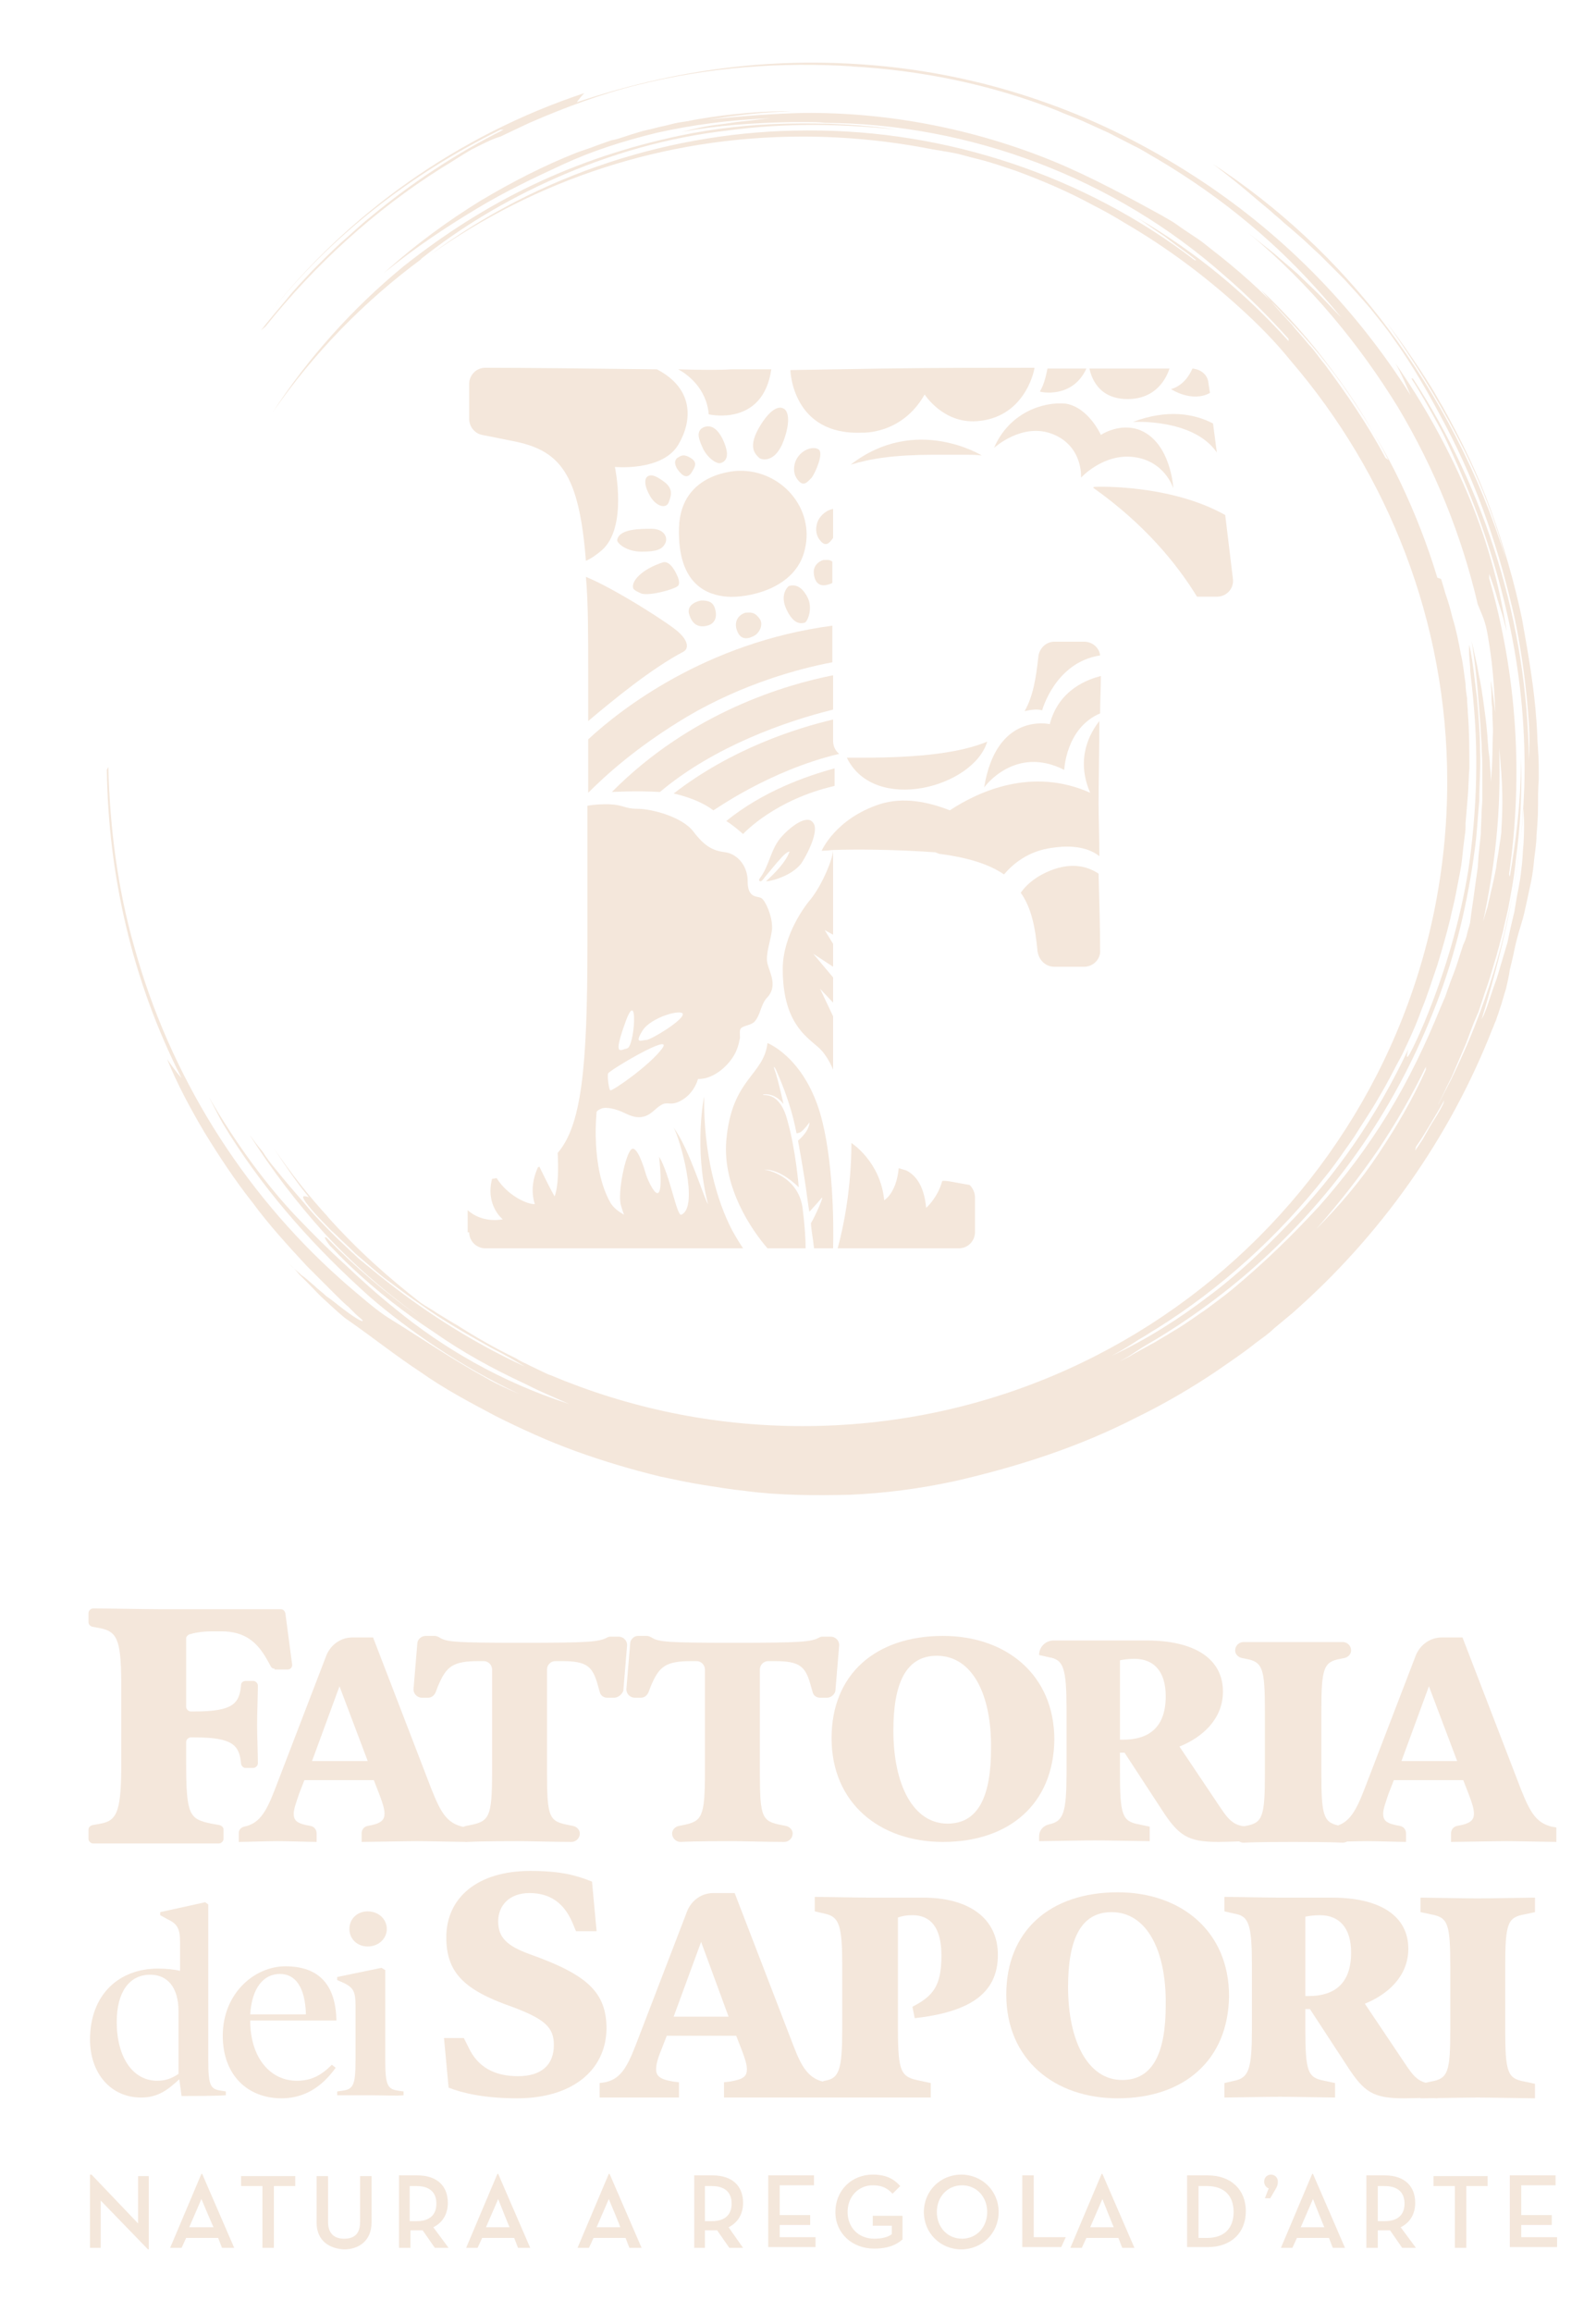 <?xml version="1.0" encoding="UTF-8"?>
<!-- Generator: Adobe Illustrator 19.0.0, SVG Export Plug-In . SVG Version: 6.00 Build 0)  -->
<svg xmlns="http://www.w3.org/2000/svg" xmlns:xlink="http://www.w3.org/1999/xlink" version="1.1" id="Livello_1" x="0px" y="0px" width="209.2px" height="303px" viewBox="0 0 209.2 303" style="enable-background:new 0 0 209.2 303;" xml:space="preserve">
<style type="text/css">
	.st0{fill:#F4E7DB;}
	.st1{fill:#442D23;}
</style>
<g>
	<g>
		<path class="st0" d="M95.4,17.1c7.4-1,14.9-0.9,22.3-0.1c-4.7-0.7-9.6-0.9-14.4-0.8c-4.8,0.1-9.6,0.6-14.3,1.6    c-6.6,1.4-13,3.5-19.1,6.4c-6.1,2.9-11.7,6.5-17,10.7c-6.7,5.5-12.5,12-17.2,19.2c5.4-7.8,12-14.6,19.6-20.2L55.1,34    c5.4-4.3,11.3-7.8,17.6-10.6C79.9,20.2,87.5,18,95.4,17.1z"></path>
		<path class="st0" d="M201.6,98.2c-0.1-1.2-0.1-2.4-0.2-3.6c-0.3-4.5-1.1-9-1.9-13.5c-1-4.8-2.4-9.6-4.1-14.3    c-1.7-4.7-3.9-9.2-6.3-13.5c-0.5-0.8-0.9-1.6-1.4-2.4c-0.5-0.8-1-1.6-1.6-2.5c-0.6-0.9-1.2-1.8-1.9-2.8c-0.7-1-1.5-2.1-2.4-3.3    c3.6,5.1,6.5,9.8,9.1,14.7c2.6,4.9,4.8,10.1,6.5,16.3c-3.5-11.3-8.9-21.5-15.5-30.3c-6.6-8.8-14.5-16-22.9-21.5    c3.7,2.8,5.4,4.4,7.6,6.2c0.5,0.5,1.1,0.9,1.7,1.5c0.6,0.5,1.3,1.1,2.1,1.8c0.8,0.7,1.6,1.5,2.6,2.4c0.9,0.9,2,2,3.2,3.2    c1,1.1,2.2,2.4,3.4,3.8c1.1,1.4,2.2,2.7,3,3.9c2.6,3.6,4.8,7.5,6.9,11.5c2.1,4,3.9,8.1,5.4,12.4c1.5,4.3,2.7,8.6,3.7,13.1    c0.9,4.4,1.5,8.9,1.8,13.5c0.1,1.5,0.1,3.1,0,4.8c-0.2-17.7-5.6-35.3-15.2-50l-0.2,0c1.3,2,2.5,4.2,3.7,6.4    c0.6,1.1,1.1,2.2,1.6,3.3c0.5,1.1,1,2.2,1.4,3.2c2.8,6.5,4.9,13.2,6.3,20c1.4,6.8,2,13.7,1.8,20.6c-0.2,5.8-0.9,11.6-2.2,17.3    c-1,4.8-2.5,9.5-4.3,14.1c-0.9,2.3-1.9,4.5-3,6.8l-1.7,3.3c-0.6,1.1-1.2,2.1-1.8,3.2c0.5-0.9,1-1.8,1.5-2.6    c0.4-0.9,0.9-1.8,1.3-2.7l0.7-1.4l0.6-1.4c0.4-0.9,0.8-1.9,1.2-2.8c0.4-1,0.7-1.9,1.1-2.9l0.6-1.4l0.5-1.5c0.3-1,0.7-2,1-3    c0.3-1,0.6-2,0.9-3c0.1-0.5,0.3-1,0.4-1.5l0.4-1.5c0.2-1,0.5-2.1,0.7-3.1c0.4-2.1,0.8-4.2,1-6.4c0.6-4.3,0.8-8.7,0.7-13.2    c-0.1,6.2-0.7,10.8-1.5,15.5l-0.1-0.3c1.9-13,1-26.3-2.6-38.8l0-0.6c0.4,1.1,0.8,2.2,1.1,3.4c0.2,0.6,0.4,1.3,0.6,1.9    c0.1,0.3,0.2,0.7,0.3,1.1c0.1,0.4,0.2,0.8,0.3,1.2c-1-6.5-2.8-12.7-5.3-18.5c-2.5-5.8-5.6-11.4-9.3-16.7c0.8,1.4,1.2,2.4,2,4.2    c-7.6-12-17.3-21.6-28.5-28.8c-5.9-3.8-12.2-7-18.9-9.4c-6.6-2.4-13.5-4-20.5-4.8c-13.5-1.5-27.1-0.2-41.4,4.6    c0.3-0.4,0.6-0.8,1-1.2c-16.6,5.5-31.1,15.9-41.3,28.9C43.3,31,53.8,22.8,65.6,17l0.4,0c-6.2,3.1-12.1,7-17.4,11.4    c-1.4,1.1-2.6,2.3-3.9,3.4c-1.3,1.2-2.5,2.4-3.7,3.6c-1.2,1.3-2.4,2.5-3.5,3.9c-1.1,1.3-2.2,2.6-3.3,4l0.6-0.5    c6.5-8.1,14.2-15.2,23.1-20.8c1.2-0.7,2.5-1.6,3.9-2.4c1.4-0.7,2.7-1.4,3.8-1.7c0.2-0.1,2.5-1.2,3.8-1.8c4.6-2,9.4-3.8,14.3-5    c9.2-2.3,18.7-3,28.1-2.4l-0.3,0c9.3,0.5,18.5,2.4,27.1,5.8c1.1,0.5,2.3,0.9,3.4,1.4l3.3,1.5l3.3,1.7c1.1,0.5,2.1,1.2,3.2,1.8    c4.2,2.5,8.2,5.3,11.9,8.4c4.2,3.5,8,7.3,12.1,12.3c-1-1-1.9-2-2.9-3c-0.9-0.9-1.9-1.8-2.8-2.7c-1-0.9-2-1.7-3-2.6    c-1.1-0.9-2.3-1.8-3.5-2.8c8.2,6.8,14.6,14.7,19.6,22.8c4.9,8.2,8.4,16.9,10.5,25.9c0.6,1.5,1,2.2,1.3,4c0.3,1.8,0.8,4.6,1,10.2    c-0.2-1.5-0.3-2.7-0.6-4.2c0,0.6,0.1,1.2,0.1,1.8c0,0.6,0,1.2,0.1,1.7c0,1.2,0.1,2.3,0.1,3.4l0-0.3c-0.1,1.9,0,3.9-0.3,6.7    c0-0.7,0-1.4-0.1-2.1c0-0.7-0.1-1.4-0.2-2.1c-0.1-1.4-0.2-2.9-0.4-4.4c-0.2-1.5-0.4-3.1-0.7-4.7c-0.2-0.8-0.3-1.7-0.5-2.5    c-0.2-0.9-0.4-1.8-0.6-2.7c0.8,5.1,0.9,8.2,1.1,10.4c0.1,1,0.1,2,0.2,3c0,1,0.1,2,0.1,3c0,1,0,2,0,3c0,0.5,0,1,0,1.5l-0.1,1.5    c0,1-0.1,2-0.1,2.9c-0.1,1-0.2,1.9-0.3,2.9l-0.1,1.5l-0.2,1.4l-0.4,2.9c-0.2,1.3-0.3,2.1-0.4,2.9c-0.1,0.5-0.3,1-0.4,1.5    c-0.1,0.5-0.3,1-0.5,1.4c-0.3,0.9-0.6,1.9-0.9,2.8c-0.3,0.9-0.7,1.8-1,2.7c-0.2,0.5-0.3,0.9-0.5,1.4c-0.2,0.5-0.4,0.9-0.6,1.4    c-1.9,4.7-4.2,9.5-6.9,13.9c-2.7,4.4-5.8,8.5-9,12.1c-3.7,4-7.2,7.4-11.4,10.9c-1.1,0.9-2.2,1.7-3.4,2.6c-1.2,0.8-2.4,1.7-3.7,2.5    c-0.7,0.4-1.3,0.8-2,1.2c-0.3,0.2-0.7,0.4-1,0.6c-0.4,0.2-0.7,0.4-1.1,0.6c-0.7,0.4-1.5,0.8-2.3,1.3c-0.8,0.4-1.7,0.8-2.5,1.3    c0.8-0.4,1.4-0.8,2-1.1c0.6-0.3,1.1-0.7,1.6-1c0.9-0.6,1.6-1,2.3-1.4c10.8-6.5,20.2-15.3,27.3-25.7c3.9-5.7,7.1-11.9,9.6-18.4    c2.5-6.5,4.1-13.3,5-20.1c0.3-2.1,0.4-4.3,0.6-6.5c0-2.2,0.2-4.4,0.1-6.6c0-2.2-0.2-4.5-0.4-6.8c-0.3-2.3-0.5-4.6-1-7    c-0.1,0.8,0,1.6,0.1,2.9c0,0.6,0.1,1.3,0.2,2.2c0.1,0.9,0.2,1.9,0.3,3.1c0.6,7,0.3,14.1-0.7,21.1c-1.1,6.9-3.1,13.7-5.8,20.2    c-1.4,3.3-2.8,6.1-2.1,3.5c-4.2,8.9-9.5,16.6-15.9,23.1c-3.1,3.2-6.4,6.4-10.3,9.3c-3.8,2.9-8,5.6-12.7,7.8    c1.5-0.8,2.6-1.5,3.5-2.1c0.9-0.5,1.6-1,2.3-1.4c8.5-5.3,16.1-12.2,22.3-20.1c1.3-1.6,2.5-3.4,3.7-5.1c1.1-1.8,2.3-3.5,3.3-5.3    c1.1-1.8,2-3.7,3-5.5c0.9-1.9,1.8-3.8,2.5-5.8c0.8-1.9,1.4-3.9,2.1-5.9c0.6-2,1.2-4,1.7-6.1c0.2-1,0.5-2,0.7-3.1l0.6-3.1    c0.2-1,0.3-2.1,0.4-3.1l0.2-1.6c0.1-0.5,0.1-1,0.1-1.6c0.1-1.2,0.2-2.4,0.3-3.6c0.1-1.2,0.1-2.4,0.2-3.6c0-2.4,0-4.8-0.2-7.3    c0-0.6-0.1-1.2-0.1-1.9c-0.1-0.6-0.2-1.3-0.2-1.9c-0.2-1.3-0.3-2.6-0.6-3.8c-0.3-1.6-0.6-3.2-1.1-4.8c-0.2-0.8-0.4-1.6-0.7-2.5    c-0.3-0.8-0.5-1.7-0.8-2.6c-0.1-0.1-0.3-0.1-0.5-0.2c-1.3-4.3-2.9-8.4-4.8-12.4c-1.9-4-4.2-7.8-6.7-11.5    c-2.5-3.7-5.3-7.1-8.4-10.3c-3-3.3-6.3-6.2-9.8-8.9c-0.5-0.4-1.1-0.9-1.7-1.3c-0.6-0.4-1.2-0.8-1.8-1.2c-0.6-0.4-1.1-0.8-1.6-1.1    c-0.5-0.3-0.9-0.5-1.2-0.7c-4-2.2-9.3-5.1-14.4-7.2c-10.3-4.2-21.5-6.4-32.7-6.3c-4,0.1-8,0.4-12.6,0.9c3.3-0.5,6.7-1,11-1.1    c-2.5-0.1-8.1,0.2-13.7,1.3c-0.7,0.1-1.4,0.2-2.1,0.4c-0.7,0.2-1.4,0.3-2.1,0.5c-0.7,0.2-1.4,0.3-2,0.5c-0.7,0.2-1.3,0.4-1.9,0.6    c-0.6,0.2-1.2,0.4-1.8,0.5c-0.6,0.2-1.1,0.4-1.7,0.6c-1,0.4-2,0.7-2.8,1c-4.3,1.7-8.4,3.8-12.6,6.3c-4.2,2.6-8.4,5.6-12.7,9.5    c4.3-3.5,8.3-6.1,12.1-8.4c3.8-2.3,7.6-4.1,11.5-5.9c3.7-1.7,7.7-3,12.2-4.1c4.5-1,9.4-1.7,15-1.9c-1.3,0.1-2.6,0.3-3.7,0.4    c-1.1,0.1-2.1,0.3-3,0.4c-1.9,0.2-3.5,0.6-5.1,1c4.8-0.9,9.6-1.2,14.4-1.3c0.7,0,1.5,0,2.2,0c0.7,0,1.5,0,2.2,0.1    c19,0.1,38,7.2,52.5,20.1c2.8,2.4,5.7,5.3,8.3,8.2l0,0.3c-5.6-6.2-12-11.6-19.9-16.2c0.8,0.5,1.5,1,2.2,1.5c0.7,0.5,1.4,0.9,2,1.4    c1.3,1,2.5,1.8,3.6,2.7l-0.2,0c-14.5-11.1-32.6-17.1-50.8-17c-17.7,0-35.3,5.8-49.4,16.3c13.8-9.8,30.6-15.5,48.8-15.5    c5.9,0,11.6,0.6,17.2,1.7c0.6,0.1,1.2,0.2,1.8,0.3c0.5,0.1,1.2,0.2,1.9,0.4c0.7,0.2,1.5,0.4,2.3,0.6c1.6,0.4,3.3,1,4.8,1.5    c3.5,1.3,6.8,2.7,10.1,4.5c1.4,0.7,2.8,1.5,4.1,2.3c5.5,3.2,10.6,7,15.3,11.3c2.2,2,4.4,4.2,6.5,6.8    c12.7,14.8,20.5,34.1,20.5,55.1c0,46.7-37.8,84.5-84.5,84.5c-11.8,0-22.9-2.4-33.1-6.7c-0.1,0-0.2-0.1-0.3-0.1    c-0.8-0.4-1.7-0.8-2.5-1.2c0,0,0,0,0,0c-0.3-0.2-0.7-0.3-1-0.5c-0.1,0-0.1-0.1-0.2-0.1l-0.5-0.3c-2.7-1.3-5.3-2.8-7.8-4.4    c-0.1,0-0.1-0.1-0.2-0.1c-0.8-0.5-1.5-0.9-2.3-1.4c-0.7-0.5-1.5-0.9-2.2-1.4c-4.1-3.2-8.1-6.7-12.3-11.4c0.1,0.1,0.2,0.2,0.3,0.3    c-2.6-2.8-5-5.9-7.2-9.1c0.4,0.6,0.8,1.2,1.2,1.8c1.1,1.6,2.2,3.2,3.4,4.6c-0.7-0.2-1.1-0.3-0.4,0.7c0.4,0.5,1,1.3,2,2.3    c0.5,0.5,1.1,1.2,1.9,1.9c0.7,0.7,1.6,1.5,2.6,2.5c0.7,0.6,1.4,1.2,2.1,1.8c0.7,0.6,1.4,1.2,2.1,1.7c1.5,1.1,2.9,2.2,4.4,3.2    c2.9,2.1,6.1,3.9,9.3,5.7c1.4,0.7,2.8,1.5,4.3,2.4c-7.4-3.4-14.4-8-20.5-13.1c-0.4-0.3-0.7-0.6-1.1-0.9c-0.4-0.3-0.7-0.7-1.1-1    c-0.7-0.7-1.4-1.3-2.1-2c-1.4-1.4-2.8-2.8-4.1-4.4c-1.3-1.5-2.6-3-3.8-4.5c-0.6-0.7-1.2-1.5-1.7-2.3c-0.6-0.7-1.2-1.5-1.7-2.2    c2.9,4.6,6.2,8.9,9.8,12.9c3.7,4,7.8,7.6,12.5,11c-4.4-3.1-8.5-6.6-12.2-10.4c-0.4-0.2-0.2,0.2,0.4,1c0.7,0.7,1.7,1.8,3,3    c3.3,3.1,6.9,5.9,10.7,8.4c3.7,2.6,7.7,4.8,11.8,6.7c0.8,0.4,1.6,0.8,2.5,1.2c0.9,0.4,2,0.9,3.4,1.5c-9-2.9-16.6-7.4-22.7-12.4    c-2.5-2-4.6-3.9-6.7-5.9c-2.1-1.9-4.1-3.9-6.4-6.3c-3.6-3.8-7.7-9.2-11.4-15.6c0.5,1,1,1.9,1.4,2.7c0.4,0.8,0.9,1.5,1.3,2.2    c5.2,8.2,11.4,15,18.3,21.2c5.3,4.6,12.4,9.4,19.7,12.8c-1.4-0.6-3-1.3-4.2-2c-4.9-2.7-9.1-5.6-13-8c-0.5-0.3-1.6-1.1-2.8-2.1    c-1.2-1-2.5-2.1-3.5-3c-12.9-11.5-22.4-26.8-27-43.5c-2.2-7.7-3.2-15.6-3.4-23.6l-0.2,0.4c0.1,6.8,0.9,13.6,2.5,20.4    c1.6,6.8,4,13.5,7.3,20c-0.7-0.8-1.2-1.5-1.9-2.5c1.3,3.2,3,6.4,4.9,9.6c1.9,3.1,4,6.3,6.3,9.2c2.2,3,4.7,5.7,7.1,8.3    c1.3,1.3,2.5,2.5,3.7,3.7c0.6,0.6,1.2,1.2,1.8,1.7c0.3,0.3,0.6,0.6,0.9,0.9c0.3,0.3,0.6,0.5,0.9,0.8c0.3,0.5-1.2-0.4-3.1-1.9    c-0.5-0.4-1-0.8-1.6-1.2c-0.5-0.5-1.1-0.9-1.6-1.4c-0.6-0.5-1.1-1-1.7-1.4c-0.5-0.5-1.1-0.9-1.5-1.4c0.4,0.4,0.8,0.8,1.2,1.3    c0.4,0.4,0.8,0.8,1.2,1.2c0.8,0.8,1.5,1.6,2.2,2.2c1.4,1.3,2.5,2.3,3,2.6c3.3,2.3,6.3,4.7,9.5,6.8c3.1,2.2,6.5,4,9.9,5.8    c3.4,1.7,6.9,3.3,10.5,4.6c3.6,1.3,7.3,2.4,11,3.3c1.9,0.4,3.7,0.8,5.6,1.1c1.9,0.3,3.7,0.6,5.6,0.8c4.5,0.6,9.1,0.6,13.7,0.5    c4.6-0.2,9.2-0.8,13.8-1.8c8.3-1.9,16.3-4.5,23.7-8.3c3.7-1.8,7.3-3.9,10.7-6.2c1.7-1.2,3.4-2.3,5-3.6c0.8-0.6,1.7-1.2,2.4-1.9    l2.4-2c11.5-10.1,20.6-22.9,26.2-37.2c0.2-0.4,0.3-0.8,0.5-1.2c0.1-0.4,0.3-0.8,0.4-1.2c0.4-1.1,0.6-2,0.9-2.9    c0.2-0.9,0.4-1.7,0.5-2.5c0.2-0.8,0.4-1.6,0.6-2.6c0.2-1,0.5-2.1,0.9-3.4c0.3-0.9,0.5-1.9,0.7-2.8c0.2-0.9,0.4-1.9,0.6-2.8    c0.2-1,0.3-1.9,0.4-2.9c0.1-1,0.3-2,0.3-3.1c0.1-1.2,0.2-2.4,0.2-3.7c0-1.2,0-2.4,0.1-3.7C201.7,100.6,201.7,99.4,201.6,98.2z     M196.5,98c0.5,4.7,0.5,7.6,0.3,10.7c0,0.8-0.2,1.6-0.3,2.4c-0.1,0.8-0.3,1.7-0.4,2.7c-0.2,1-0.4,2-0.7,3.2    c-0.1,0.6-0.3,1.2-0.4,1.8c-0.2,0.6-0.4,1.3-0.6,2C195.9,113.6,196.8,106.8,196.5,98z M181.6,60c-2.3-4.3-5.1-8.4-8-12.3    c-0.7-0.8-1.3-1.8-2.1-2.6c-0.7-0.9-1.5-1.7-2.2-2.6c-1.5-1.6-2.9-3.2-4-4.5c3.4,3.2,6.5,6.7,9.3,10.5c2.8,3.7,5.3,7.7,7.4,11.8    L181.6,60z M172.5,161.1c3.1-3.5,5.8-7,8.2-10.5c2.4-3.6,4.4-7.1,6.2-10.8l0,0.4c-1.7,3.8-3.8,7.4-6.2,11    C178.4,154.7,175.6,158,172.5,161.1z M189.2,144.6c-0.5,1.1-1.2,2.1-1.8,3.1l-0.9,1.6l-1,1.5l0.1-0.5c0.7-1,1.3-2,1.9-3    c0.6-1,1.2-2,1.8-3.1L189.2,144.6z M199.7,110.6c-0.1,0.8-0.1,1.7-0.2,2.6c-0.1,0.9-0.2,1.9-0.4,2.9c-0.2,1-0.4,2.1-0.6,3.4    c-0.3,1.2-0.6,2.5-0.9,4c-0.4,1.4-0.9,3-1.4,4.7c-0.3,0.8-0.6,1.7-0.9,2.6c-0.3,0.9-0.6,1.9-1.1,2.8c2.6-8.5,4.7-17.2,5.5-27.6    C199.8,107.5,199.8,108.9,199.7,110.6z"></path>
		<path class="st0" d="M126.6,59.6c0.7,0,1.4,0,2.1,0.1l0,0c0,0-8.7-5.4-17.2,1.2c2.6-0.8,5.8-1.3,10.9-1.3H126.6z"></path>
		<path class="st0" d="M96.9,61.7c0,0-7.7,0-7.9,7.5c-0.2,7.5,3.8,8.8,6.3,9c2.5,0.2,9-0.9,10.2-6.2    C106.8,66.6,102.4,61.6,96.9,61.7z"></path>
		<path class="st0" d="M94.4,60.7c0.4-0.1,1.6-0.5,0.3-3.2c-1.3-2.6-2.8-1.3-2.8-1.3c-0.6,0.6-0.3,1.4,0.3,2.7    C92.9,60.2,94,60.8,94.4,60.7z"></path>
		<path class="st0" d="M109.2,66.7c-0.7,0.1-1.6,0.7-2,1.6c0,0-0.6,1.3,0.2,2.4c0.8,1.1,1.3,0.5,1.8-0.2V66.7z"></path>
		<path class="st0" d="M144.2,85.9c-0.1-1-1-1.8-2.1-1.8h-3.9c-1.1,0-2,0.9-2.1,2c-0.3,2.8-0.7,5.2-1.8,7.1c0.9-0.2,1.7-0.3,2.3-0.1    C136.6,93.1,138.3,86.8,144.2,85.9z"></path>
		<path class="st0" d="M110,98.8c-0.5-0.4-0.8-1-0.8-1.7v-2.8c-4.7,1.1-13.3,3.8-20.9,9.7c0,0,3.1,0.6,5.2,2.2    C93.5,106.3,100.7,101,110,98.8z"></path>
		<path class="st0" d="M107.9,73.4c0,0-1.5,0.4-1.2,2c0.3,1.6,1.4,1.4,2.2,1.1c0.1,0,0.1-0.1,0.2-0.1v-2.8    C108.7,73.3,108.4,73.4,107.9,73.4z"></path>
		<path class="st0" d="M102.6,53.5c0,0-1.1-0.7-2.9,2.2c-1.8,2.9-0.7,3.8-0.2,4.3c0.5,0.4,2.2,0.5,3.2-2.2    C103.7,55.1,103.3,53.7,102.6,53.5z"></path>
		<path class="st0" d="M109.4,103v-2.3c-3.7,1-9.4,3-14.2,6.9c0.8,0.5,1.5,1.1,2.2,1.7C97.6,109.1,101.6,104.8,109.4,103z"></path>
		<path class="st0" d="M138.2,126.7h3.9c1.2,0,2.2-1,2.1-2.2c0-2.6-0.1-6.3-0.2-10c-1.2-0.8-3.1-1.5-5.8-0.6c-2,0.7-3.5,1.8-4.4,3.1    c1.4,2,1.9,4.5,2.2,7.7v0C136.2,125.9,137.1,126.7,138.2,126.7z"></path>
		<path class="st0" d="M156.9,78.2h2.6c1.3,0,2.3-1.1,2.1-2.4l-1-8.3c-7.3-4.1-17-3.7-17-3.7c-0.5,0-0.2,0.2-0.2,0.2    C150,68.7,154.2,73.8,156.9,78.2z"></path>
		<path class="st0" d="M61.5,161.5c0,1.2,1,2.1,2.1,2.1h33.8c-0.4-0.6-0.9-1.4-1.4-2.3c-2.1-4-3.8-10.2-3.7-17.6    c0,0-1.4,6.6,0.5,14.1c-0.4-0.4-2.5-7.4-4.5-10c0.8,1.3,3.4,10.4,1,11.4c-0.6,0.2-1.5-5.3-2.9-7.6c0.9,8.8-1.6,2.8-1.7,2.4    c-0.8-2.8-1.5-3.7-1.9-3.4c-0.8,0.5-1.9,5.8-1.4,7.4c0.1,0.3,0.2,0.7,0.4,1.2c-0.7-0.4-1.4-0.9-1.8-1.6    c-2.6-4.6-1.8-11.8-1.8-11.8s-0.1-0.2,0.6-0.5c0.7-0.3,2,0.1,2.7,0.4c0.7,0.3,1.8,1,3,0.6c1-0.3,1.5-1.2,2.4-1.6    c0.4-0.2,1,0,1.4-0.1c0.6-0.1,1.1-0.4,1.5-0.7c0.8-0.6,1.4-1.5,1.7-2.5c2.1,0.1,4.4-2,5.1-3.9c0.2-0.5,0.3-1,0.4-1.5    c0-0.3-0.1-1,0.1-1.2c0.3-0.4,1.3-0.4,1.8-0.9c0.8-0.9,0.8-2.2,1.6-3.1c1.5-1.5,0.4-3.3,0.1-4.5c-0.3-1.2,0.4-2.9,0.6-4.5    c0.1-1.7-0.9-3.8-1.4-4.1c-0.5-0.3-1.8,0.1-1.8-2.2c0-2.2-1.5-3.6-2.9-3.8c-1.5-0.2-2.6-0.6-4.2-2.7c-1.5-2-5.6-3-7.3-3    c-1.8,0-1.7-0.5-3.8-0.6c-0.7,0-1.7,0-2.8,0.2v18.1c0,16.4-0.8,23.8-3.9,27.4c0.1,2.1,0.1,4.3-0.4,5.7c-0.7-1.2-1.7-3.3-2-3.9    c-0.1,0-0.1,0.1-0.2,0.1c-0.3,0.7-1.1,2.6-0.4,4.8c-0.8,0.1-3.5-1-5-3.4l-0.6,0.1c-0.9,3.5,1.4,5.3,1.4,5.3s-2.6,0.6-4.6-1.2    V161.5z M87,144.7c0.1-0.1,0.1-0.1,0.1-0.1c0,0,0,0,0,0L87,144.7z M84.2,135.1c1.1-1.8,5.2-2.9,5.3-2.2c0.1,0.8-4.2,3.4-4.8,3.4    C84.1,136.3,83.1,136.9,84.2,135.1z M82,133.9c1.7-4.7,1.2,3.3,0.2,3.5C81.3,137.6,80.3,138.6,82,133.9z M79.7,140.7    c0.1-0.4,8.7-5.5,7.1-3.3c-1.6,2.2-6.5,5.6-6.8,5.5C79.8,142.8,79.6,141.1,79.7,140.7z"></path>
		<path class="st0" d="M123.5,154.8c-0.6,2.2-2.1,3.5-2.1,3.5c-0.3-3.2-1.6-4.4-2.6-4.9c-0.3-0.1-0.7-0.2-1-0.3    c-0.3,3.3-1.9,4.2-1.9,4.2c-0.5-5.1-4.3-7.5-4.3-7.5c0,5.8-1,10.9-1.8,13.8h15.9c1.2,0,2.1-1,2.1-2.1v-4.6c0-0.6-0.3-1.2-0.7-1.6    C125.8,155.1,123.7,154.6,123.5,154.8z"></path>
		<path class="st0" d="M100.4,115.5c0.4,0,0.7-0.1,1.1-0.2c1.3-0.4,2.6-1,3.5-2.1c0.5-0.7,2.3-3.9,1.7-5.2c-0.1-0.2-0.3-0.4-0.5-0.5    c-1.1-0.4-3,1.3-3.7,2.1c-1.5,1.6-1.6,3.8-2.9,5.5c-0.1,0.1-0.2,0.4,0.1,0.4c0.2,0,0.5-0.5,0.6-0.6c0.5-0.6,1-1.2,1.5-1.8    c0.4-0.4,1.1-1.4,1.7-1.5C103,113,101.5,114.5,100.4,115.5z"></path>
		<path class="st0" d="M86.1,48.4c-7.9-0.1-17.9-0.2-22.5-0.2c0,0,0,0,0,0c-1.2,0-2.1,1-2.1,2.1v4.6c0,1,0.7,1.9,1.7,2.1l4,0.8    c6.2,1.2,8.7,4.2,9.6,15.7c0.7-0.3,1.4-0.8,2.1-1.4c3.4-3,1.7-10.9,1.7-10.9s6.2,0.6,8.3-2.9C90.7,55.3,91.1,51,86.1,48.4z"></path>
		<path class="st0" d="M148.5,55.3c0,0,7.9-0.5,11,4l-0.5-3.8C156.5,54.2,153,53.6,148.5,55.3z"></path>
		<path class="st0" d="M92.7,82c1.2-0.3,1.3-1.4,1-2.3c-0.3-0.9-1-1-1.8-1c0,0-1.9,0.3-1.6,1.7C90.7,81.8,91.5,82.3,92.7,82z"></path>
		<path class="st0" d="M111,99.3c3.6,7.4,16.6,3.9,18.4-2.1c-3.4,1.4-8.5,2.1-16.3,2.1h-1.8C111.2,99.3,111.1,99.3,111,99.3z"></path>
		<path class="st0" d="M142.8,48.3c0.2,0.9,1,4,5,4c3.8,0,5.1-2.8,5.5-4h-9.1C143.9,48.3,143.4,48.3,142.8,48.3z"></path>
		<path class="st0" d="M142.4,48.3c-1.2,0-3,0-5.1,0c-0.1,0.5-0.4,2.1-1,3C136.3,51.4,140.6,52.3,142.4,48.3z"></path>
		<path class="st0" d="M130.3,58.7c0,0,3.7-3.4,7.7-1.8c4,1.6,3.7,5.7,3.7,5.7s2.9-3.2,6.9-2.7c4.1,0.5,5.2,4.1,5.2,4.1    s-0.3-5.9-4.3-7.6c-2.7-1.1-5.2,0.6-5.2,0.6s-1.6-3.6-4.6-4.1C136.6,52.6,132.2,54.2,130.3,58.7z"></path>
		<path class="st0" d="M129,103.2c0,0,4-5.6,10.5-2.3c0,0,0.2-5.5,4.7-7.4c0-1.7,0.1-3.4,0.1-4.9c-1.6,0.4-5.5,1.7-6.7,6.3    C137.5,94.9,130.6,93.3,129,103.2z"></path>
		<path class="st0" d="M158.4,50.2c-0.1-1.1-1-1.8-2.1-1.9c-0.3,0.7-1.1,2.2-2.8,2.7c0,0,2.7,1.8,5.1,0.5L158.4,50.2z"></path>
		<path class="st0" d="M106.7,163.6h2.5c0.1-3.4,0-11.9-1.7-17.7c-2.2-7.4-6.9-9.2-6.9-9.2c-0.5,4.3-4.7,4.6-5.4,12.8    c-0.5,6.2,3.4,11.8,5.4,14.1h5c0-1.1-0.1-2.9-0.4-5.3c-0.6-4.2-4.7-5-5-5c0,0,1.8-0.3,4.5,2.3c0,0-0.4-5-1.5-8.8    c-1-3.8-3.1-3.2-3.2-3.3c-0.1-0.1,1.5-0.4,2.7,1.2c0,0-0.7-3.2-1.1-4.3c-0.4-1.1,0.1-0.3,0.2,0c0.1,0.3,1.8,3.8,2.6,8.1    c0,0,0,0.1,0.5-0.1c0.5-0.3,1.2-1.3,1.2-1.3s0.1,1-1.5,2.4c0,0,0.8,4.2,1.2,7.4c0.3,2.2,0.3,1.9,0.3,1.9s1.2-1.3,1.6-1.8    c0.4-0.4-0.9,2.5-1.4,3.3C106.3,161,106.6,162.5,106.7,163.6z"></path>
		<path class="st0" d="M103.6,48.5c0,0,0.2,8.6,9.4,8.2c0,0,5.2,0.3,8.2-5c0,0,2.4,3.8,6.8,3.5c6.1-0.4,7.5-6.2,7.6-7    c-5.5,0-12.9,0-19.9,0.1L103.6,48.5z"></path>
		<path class="st0" d="M138,111.1c3.4-0.5,5.2,0.4,6.1,1.1c0-2.5-0.1-5-0.1-6.9c0-2.9,0.1-6.9,0.1-10.8c-1.1,1.4-3.2,4.8-1.2,9.4    c-7.6-3.4-14.6-0.2-18.4,2.3c-2.8-1.1-6.1-1.8-9.2-0.8c-5.8,1.9-7.6,6.1-7.6,6.1s0.5,0,1.5-0.1c0,1.1-1.4,4.5-2.9,6.4    c-0.7,0.8-3.7,4.7-3.7,9.2c0,6.9,3,8.8,4.6,10.2c1.3,1.1,2,3,2,3v-7l-1.7-3.6l1.7,1.8v-2.6c0-0.2,0-0.5,0-0.7l-2.6-3.1l2.6,1.7    c0-1,0-2,0-3l-1.1-1.8l1.1,0.6v-8.9c0-0.1,0-0.2,0-0.3v-1.9c2.5-0.1,7.8-0.1,13.4,0.3c0.2,0.1,0.3,0.1,0.5,0.2    c3.9,0.5,6.6,1.4,8.5,2.7C132.8,113.2,134.8,111.5,138,111.1z"></path>
		<path class="st0" d="M88.9,48.4c1.1,0.6,3.7,2.4,4,5.9c0,0,7.1,1.7,8.2-5.9c-2.4,0-4.2,0-5.2,0C94.4,48.5,91.9,48.5,88.9,48.4z"></path>
		<path class="st0" d="M80.9,70.8c0,0.4,1.2,1.5,3.2,1.5c2,0,2.7-0.3,3.1-1.1c0.4-0.8-0.2-1.9-1.8-1.9    C83.9,69.3,81.1,69.3,80.9,70.8z"></path>
		<path class="st0" d="M98.7,83.4c0.8-0.3,1.5-1.6,0.8-2.4c-0.7-0.9-1.2-0.7-1.8-0.7c0,0-1.5,0.4-1.2,2    C96.9,83.9,97.9,83.8,98.7,83.4z"></path>
		<path class="st0" d="M86.9,73.7c-2.8,0.9-4.2,2.5-3.9,3.4c0.1,0.3,0.9,0.6,1.1,0.7c1.1,0.3,4-0.5,4.6-0.9c0.7-0.3,0-1.6,0-1.6    S87.9,73.4,86.9,73.7z"></path>
		<path class="st0" d="M90.6,62c0.5-0.8,0.9-1.4-0.1-2c-1-0.6-1.3-0.2-1.7,0c0,0-0.7,0.4,0,1.5C89.5,62.5,90.1,62.7,90.6,62z"></path>
		<path class="st0" d="M86.5,103.8c7.1-6,16.6-9.3,22.7-10.8v-4.5c-6.1,1.2-18.6,4.8-29,15.3C80.1,103.8,83.5,103.6,86.5,103.8z"></path>
		<path class="st0" d="M103.4,76.8c0,0-1.3,1-0.3,3.1c1,2.1,2,1.8,2.4,1.7c0.4-0.2,1.1-2,0.3-3.4C105,76.7,104.1,76.6,103.4,76.8z"></path>
		<path class="st0" d="M87,63.1c-1.1-0.8-1.7-1-2.2-0.6c-0.3,0.3-0.4,1.1,0.4,2.5c0.8,1.4,2.2,1.8,2.5,0.7    C88.1,64.7,88.1,63.9,87,63.1z"></path>
		<path class="st0" d="M90.1,93.9c7.3-4.3,14.7-6.3,19-7.1V82c-16.6,2.2-27.8,11-32,14.9v7C79.3,101.7,83.4,97.9,90.1,93.9z"></path>
		<path class="st0" d="M77.1,88.2v6.3c3.2-2.7,8.3-6.9,12.5-9.1c0.7-0.4,0.6-1.4-0.6-2.5c-1-1-8.3-5.7-12.2-7.3    C77.1,78.9,77.1,83.1,77.1,88.2z"></path>
		<path class="st0" d="M104.3,60.4c0,0-0.6,1.3,0.2,2.4c0.8,1.1,1.3,0.4,1.9-0.2c0.5-0.7,1.6-3.2,0.9-3.7    C106.5,58.4,104.9,59,104.3,60.4z"></path>
	</g>
	<g>
		<path class="st0" d="M54.7,241.3c-1.4,0-6.5,0.1-7.3,0.1c0,0,0,0,0,0v-1.1c0-0.5,0.3-0.9,0.8-1c1.8-0.3,2.2-0.8,2.2-1.6    c0-0.6-0.2-1.3-0.7-2.6l-0.7-1.8c0,0,0,0,0,0h-9.1c0,0,0,0,0,0l-0.7,1.8c-0.4,1.2-0.7,2-0.7,2.6c0,0.9,0.4,1.3,2.2,1.6    c0.5,0.1,0.8,0.5,0.8,1v1.1c0,0,0,0,0,0c-0.8,0-3.7-0.1-5.1-0.1c-1.4,0-4.3,0.1-5.1,0.1c0,0,0,0,0,0v-1.2c0-0.4,0.3-0.7,0.7-0.8    c1.9-0.4,2.8-1.7,4-4.8l6.8-17.7c0.6-1.4,1.9-2.3,3.4-2.3h2.7c0,0,0,0,0,0l7.7,20c1.2,3,2,4.3,4,4.8l0.6,0.1c0,0,0,0,0,0v1.9    c0,0,0,0,0,0C60.4,241.4,56.1,241.3,54.7,241.3 M44.5,221l-3.6,9.8h7.3L44.5,221z"></path>
		<path class="st0" d="M197.5,241.3c-1.4,0-6.5,0.1-7.3,0.1c0,0,0,0,0,0v-1.1c0-0.5,0.3-0.9,0.8-1c1.8-0.3,2.2-0.8,2.2-1.6    c0-0.6-0.2-1.3-0.7-2.6l-0.7-1.8c0,0,0,0,0,0h-9.1c0,0,0,0,0,0l-0.7,1.8c-0.4,1.2-0.7,2-0.7,2.6c0,0.9,0.4,1.3,2.2,1.6    c0.5,0.1,0.8,0.5,0.8,1v1.1c0,0,0,0,0,0c-0.8,0-3.7-0.1-5.1-0.1c-1.4,0-4.3,0.1-5.1,0.1c0,0,0,0,0,0v-1.2c0-0.4,0.3-0.7,0.7-0.8    c1.9-0.4,2.8-1.7,4-4.8l6.8-17.7c0.6-1.4,1.9-2.3,3.4-2.3h2.7c0,0,0,0,0,0l7.7,20c1.2,3,2,4.3,4,4.8l0.6,0.1c0,0,0,0,0,0v1.9    c0,0,0,0,0,0C203.2,241.4,198.9,241.3,197.5,241.3 M187.3,221l-3.6,9.8h7.3L187.3,221z"></path>
		<path class="st0" d="M80.5,222.5h-0.9c-0.5,0-0.9-0.3-1-0.8l-0.2-0.7c-0.7-2.6-1.4-3.3-4.8-3.3h-0.8c-0.6,0-1.1,0.5-1.1,1.1v13.5    c0,6,0.3,6.4,2.9,6.9l0.5,0.1c0.5,0.1,0.9,0.5,0.9,1c0,0.6-0.5,1.1-1.1,1.1c-1.9,0-5.7-0.1-6.8-0.1s-4.9,0-6.8,0.1    c-0.6,0-1.1-0.5-1.1-1.1c0-0.5,0.4-0.9,0.9-1l0.5-0.1c2.5-0.5,2.9-1,2.9-6.9v-13.5c0-0.6-0.5-1.1-1.1-1.1h-0.6    c-3.5,0-4.3,0.7-5.4,3.3l-0.3,0.8c-0.2,0.4-0.5,0.7-1,0.7h-0.8c-0.6,0-1.1-0.5-1.1-1.1l0.5-6c0-0.5,0.5-1,1.1-1h1.2    c0.2,0,0.4,0.1,0.6,0.2c0.9,0.6,2.1,0.7,10.7,0.7c8.9,0,10.2-0.1,11.3-0.7c0.2-0.1,0.3-0.1,0.5-0.1h1c0.6,0,1.1,0.5,1.1,1.1    l-0.5,6C81.5,222.1,81,222.5,80.5,222.5"></path>
		<path class="st0" d="M108.4,222.5h-0.9c-0.5,0-0.9-0.3-1-0.8l-0.2-0.7c-0.7-2.6-1.4-3.3-4.8-3.3h-0.8c-0.6,0-1.1,0.5-1.1,1.1v13.5    c0,6,0.3,6.4,2.9,6.9l0.5,0.1c0.5,0.1,0.9,0.5,0.9,1c0,0.6-0.5,1.1-1.1,1.1c-1.9,0-5.7-0.1-6.8-0.1c-1.1,0-4.9,0-6.8,0.1    c-0.6,0-1.1-0.5-1.1-1.1c0-0.5,0.4-0.9,0.9-1l0.5-0.1c2.5-0.5,2.9-1,2.9-6.9v-13.5c0-0.6-0.5-1.1-1.1-1.1h-0.6    c-3.5,0-4.3,0.7-5.4,3.3l-0.3,0.8c-0.2,0.4-0.5,0.7-1,0.7h-0.8c-0.6,0-1.1-0.5-1.1-1.1l0.5-6c0-0.5,0.5-1,1-1h1.2    c0.2,0,0.4,0.1,0.6,0.2c0.9,0.6,2.1,0.7,10.7,0.7c8.9,0,10.2-0.1,11.3-0.7c0.2-0.1,0.3-0.1,0.5-0.1h1c0.6,0,1.1,0.5,1.1,1.1    l-0.5,6C109.4,222.1,108.9,222.5,108.4,222.5"></path>
		<path class="st0" d="M123.6,241.4c-8.3,0-14.6-5.1-14.6-13.6c0-8.4,5.8-13.4,14.6-13.4c8.3,0,14.6,5.1,14.6,13.6    C138.1,236.4,132.3,241.4,123.6,241.4 M122.8,217c-4.1,0-5.7,3.7-5.7,9.8c0,7.1,2.6,12.2,7.1,12.2c4.1,0,5.7-3.7,5.7-9.8    C130,222,127.4,217,122.8,217"></path>
		<path class="st0" d="M159.7,241.4c-4,0-5.2-0.8-7.4-4.2l-4.9-7.5h-0.6v2.5c0,5.7,0.3,6.5,2.5,6.9l1.4,0.3v1.9    c-0.7,0-5.8-0.1-7.2-0.1c-1.4,0-6.5,0.1-7.3,0.1v-0.6c0-0.8,0.5-1.4,1.3-1.6c1.9-0.4,2.3-1.5,2.3-6.9v-8.1c0-5.5-0.4-6.6-2.3-6.9    l-1.3-0.3c0-1.1,0.9-1.9,1.9-1.9c3.6,0,10.9,0,12.2,0c6.3,0,10,2.4,10,6.7c0,3.6-2.7,6-5.7,7.2l5.5,8.2c1.2,1.8,2,2.3,3.8,2.3    l0.1,1.9C162.8,241.3,160.9,241.4,159.7,241.4 M148.7,217.4c-0.7,0-1.5,0.1-1.9,0.2V228h0.4c3.5,0,5.6-1.7,5.6-5.7    C152.8,219,151.2,217.4,148.7,217.4"></path>
		<path class="st0" d="M169.5,241.4c-1.1,0-4.6,0-6.5,0.1c-0.6,0-1.1-0.5-1.1-1.1c0-0.5,0.4-0.9,0.9-1l0.5-0.1    c2.2-0.4,2.5-1.2,2.5-6.9v-8.1c0-5.7-0.3-6.5-2.5-6.9l-0.5-0.1c-0.5-0.1-0.9-0.5-0.9-1v0c0-0.6,0.5-1.1,1.1-1.1H176    c0.6,0,1.1,0.5,1.1,1.1v0c0,0.5-0.4,0.9-0.9,1l-0.5,0.1c-2.2,0.4-2.5,1.2-2.5,6.9v8.1c0,5.7,0.3,6.5,2.5,6.9l0.5,0.1    c0.5,0.1,0.9,0.5,0.9,1c0,0.6-0.5,1.1-1.1,1.1C174.1,241.4,170.6,241.4,169.5,241.4"></path>
		<path class="st0" d="M36,218.7c-0.2,0-0.4-0.1-0.5-0.3l-0.5-0.9c-1.3-2.3-2.9-3.7-6-3.7h-1.1c-1.5,0-2.4,0.2-3.1,0.4    c-0.2,0.1-0.4,0.3-0.4,0.5v9c0,0.3,0.3,0.6,0.6,0.6h0.5c5,0,5.9-1,6.1-3.5c0-0.3,0.3-0.5,0.6-0.5h1c0.3,0,0.6,0.3,0.6,0.6    c0,1.3-0.1,3.7-0.1,5.1s0.1,3.8,0.1,5.1c0,0.3-0.3,0.6-0.6,0.6h-1c-0.3,0-0.5-0.2-0.6-0.5c-0.2-2.5-1.1-3.5-6.1-3.5h-0.5    c-0.3,0-0.6,0.3-0.6,0.6v2.6c0,7,0.4,7.5,3.3,8.1l1.1,0.2c0.3,0.1,0.5,0.3,0.5,0.6v1.2c0,0.3-0.3,0.6-0.6,0.6H12.2    c-0.3,0-0.6-0.3-0.6-0.6v-1.2c0-0.3,0.2-0.5,0.5-0.6l1.1-0.2c2.2-0.4,2.7-1.7,2.7-8.1v-9.4c0-6.4-0.4-7.6-2.7-8.1l-1.1-0.2    c-0.3-0.1-0.5-0.3-0.5-0.6v-1.2c0-0.3,0.3-0.6,0.6-0.6c1.9,0,7.1,0.1,8.6,0.1c1.7,0,12,0,12.8,0h3.2c0.3,0,0.5,0.2,0.6,0.5    l0.9,6.8c0,0.3-0.2,0.6-0.6,0.6H36z"></path>
		<path class="st0" d="M23.8,274.7l-0.3-2.2c-1.5,1.4-2.8,2.4-5,2.4c-4,0-6.7-3.2-6.7-7.6c0-5.9,3.8-9.3,8.9-9.3    c1.1,0,2.1,0.1,2.9,0.3v-3.8c0-1.8-0.4-2.4-1.7-3L21,251v-0.4l5.9-1.3l0.4,0.3V270c0,3.4,0.3,3.8,1.7,4l0.6,0.1v0.5    C28.2,274.7,25.2,274.7,23.8,274.7 M23.4,263.6c0-3.2-1.5-4.8-3.7-4.8c-2.7,0-4.4,2.2-4.4,6.2c0,4.6,2.1,7.7,5.3,7.7    c1.1,0,1.9-0.3,2.8-0.9V263.6z"></path>
		<path class="st0" d="M32.8,264.9v0.2c0.1,4.7,2.7,7.6,6.1,7.6c1.9,0,3.2-0.7,4.6-2.1L44,271c-1.8,2.5-4.1,4-7.1,4    c-4.4,0-7.7-3-7.7-8.2c0-5.6,4.2-9.1,8.2-9.1c4.5,0,6.6,2.5,6.7,7.1H32.8z M36.7,258.7c-2.2,0-3.7,1.9-3.9,5.3h7.3    C40,260.4,38.7,258.7,36.7,258.7"></path>
		<path class="st0" d="M48.6,274.6c-1.5,0-3.6,0-4.4,0v-0.5l0.7-0.1c1.4-0.2,1.7-0.7,1.7-4v-7.2c0-1.8-0.3-2.3-1.5-2.9l-0.9-0.4    v-0.4l5.8-1.2l0.5,0.3V270c0,3.3,0.3,3.8,1.7,4l0.7,0.1v0.5C52,274.7,50.1,274.6,48.6,274.6 M48.2,255.1c-1.4,0-2.4-1-2.4-2.3    c0-1.3,1-2.3,2.4-2.3c1.4,0,2.5,1,2.5,2.3C50.7,254.1,49.6,255.1,48.2,255.1"></path>
		<path class="st0" d="M67.8,275c-4.4,0-7.2-0.7-9-1.4l-0.6-6.5h2.6l0.6,1.2c1.2,2.6,3.4,3.8,6.5,3.8c3.1,0,4.7-1.5,4.7-4.1    c0-2.3-1.2-3.4-5.5-5c-6.3-2.2-8.6-4.5-8.6-9.1c0-5.2,4.1-8.7,11-8.7c4.1,0,6.1,0.6,8.1,1.4l0.6,6.5h-2.7l-0.5-1.2    c-1.1-2.5-2.9-3.8-5.6-3.8c-2.7,0-4.1,1.7-4.1,3.7c0,2.1,1.1,3.2,4.1,4.3c7.6,2.7,10.1,5,10.1,9.8C79.4,271.5,74.8,275,67.8,275"></path>
		<path class="st0" d="M146.5,275c-8.3,0-14.6-5.1-14.6-13.6c0-8.4,5.8-13.4,14.6-13.4c8.3,0,14.6,5.1,14.6,13.6    C161,270,155.2,275,146.5,275 M145.7,250.6c-4.1,0-5.7,3.7-5.7,9.8c0,7.1,2.6,12.2,7.1,12.2c4.1,0,5.7-3.7,5.7-9.8    C152.9,255.6,150.3,250.6,145.7,250.6"></path>
		<path class="st0" d="M184,275c-4,0-5.2-0.8-7.4-4.2l-4.9-7.5h-0.6v2.5c0,5.7,0.3,6.5,2.5,6.9l1.4,0.3v1.9c-0.7,0-5.8-0.1-7.2-0.1    c-1.4,0-6.5,0.1-7.3,0.1v-1.9l1.3-0.3c1.9-0.4,2.3-1.5,2.3-6.9v-8.1c0-5.5-0.4-6.6-2.3-6.9l-1.3-0.3v-1.9c0.8,0,5.9,0.1,7.3,0.1    c1.4,0,5.1,0,6.8,0c6.3,0,10,2.4,10,6.7c0,3.6-2.7,6-5.7,7.2l5.5,8.2c1.2,1.8,2,2.3,3.8,2.3l0.2,1.9    C187.1,274.9,185.1,275,184,275 M173,251c-0.7,0-1.5,0.1-1.9,0.2v10.4h0.4c3.5,0,5.6-1.7,5.6-5.7C177.1,252.6,175.5,251,173,251"></path>
		<path class="st0" d="M193.7,274.9c-1.4,0-6.8,0.1-7.5,0.1v-1.9l1.4-0.3c2.2-0.4,2.5-1.2,2.5-6.9v-8.1c0-5.7-0.3-6.5-2.5-6.9    l-1.4-0.3v-1.9c0.7,0,6.1,0.1,7.5,0.1c1.4,0,6.8-0.1,7.5-0.1v1.9l-1.4,0.3c-2.2,0.4-2.5,1.2-2.5,6.9v8.1c0,5.7,0.3,6.5,2.5,6.9    l1.4,0.3v1.9C200.5,275,195.1,274.9,193.7,274.9"></path>
		<path class="st0" d="M119.6,263l0.3,1.5c7-0.8,10.9-3.1,10.9-8.3c0-4.8-3.8-7.5-9.8-7.5c-1.7,0-5.5,0-6.9,0    c-1.4,0-6.5-0.1-7.3-0.1v1.9l1.3,0.3c1.9,0.4,2.3,1.5,2.3,6.9v8.1c0,5.5-0.4,6.6-2.3,6.9l-0.3,0.1c-1.8-0.5-2.7-1.8-3.8-4.7    l-7.7-20h-2.8c-1.5,0-2.8,0.9-3.4,2.3l0,0l-6.8,17.7c-1.2,3.1-2.1,4.4-4,4.8l-0.7,0.1v1.9H89v-2l-0.8-0.1    c-1.8-0.3-2.2-0.8-2.2-1.6c0-0.6,0.2-1.4,0.7-2.6l0.7-1.8h9.1l0.7,1.8c0.5,1.3,0.7,2,0.7,2.6c0,0.9-0.4,1.3-2.2,1.6l-0.8,0.1v2    H122v-1.9l-1.4-0.3c-2.5-0.5-2.9-1-2.9-6.9v-14.5c0.6-0.2,1.1-0.3,1.9-0.3c2.3,0,3.8,1.5,3.8,5.3    C123.4,260.3,122.3,261.6,119.6,263 M88.3,264.3l3.6-9.8l3.6,9.8H88.3z"></path>
		<path class="st0" d="M13.2,288.4v6.2h-1.4V285H12l6.1,6.4v-6.2h1.4v9.6h-0.1L13.2,288.4z M23.8,294.6h-1.5l4.1-9.7h0.1l4.2,9.7    h-1.6l-0.5-1.3c0,0-4.2,0-4.2,0L23.8,294.6z M26.4,288.2l-1.6,3.7H28C28,292,26.4,288.2,26.4,288.2z M34.4,286.5h-2.8v-1.3h7.1    v1.3h-2.8v8.1h-1.5V286.5z M41.5,291.3v-6.1H43v6c0,1.5,0.8,2.2,2.1,2.2c1.4,0,2.1-0.7,2.1-2.2v-6h1.5v6.1c0,2.3-1.6,3.5-3.6,3.5    C43.1,294.7,41.5,293.6,41.5,291.3z M58.8,294.6H57l-1.6-2.3c-0.2,0-0.4,0-0.7,0h-0.9v2.3h-1.5v-9.5h2.4c2.6,0,4,1.4,4,3.6    c0,1.5-0.7,2.6-1.9,3.2L58.8,294.6z M54.6,291.1c1.8,0,2.6-0.9,2.6-2.3c0-1.4-0.8-2.3-2.6-2.3h-0.9v4.6H54.6z M62.6,294.6h-1.5    l4.1-9.7h0.1l4.2,9.7h-1.6l-0.5-1.3c0,0-4.2,0-4.2,0L62.6,294.6z M65.3,288.2l-1.6,3.7h3.1C66.8,292,65.3,288.2,65.3,288.2z     M77.2,294.6h-1.5l4.1-9.7h0.1l4.2,9.7h-1.6l-0.5-1.3c0,0-4.2,0-4.2,0L77.2,294.6z M79.8,288.2l-1.6,3.7h3.1    C81.4,292,79.8,288.2,79.8,288.2z M97.4,294.6h-1.8l-1.6-2.3c-0.2,0-0.4,0-0.7,0h-0.9v2.3H91v-9.5h2.4c2.6,0,4,1.4,4,3.6    c0,1.5-0.7,2.6-1.9,3.2L97.4,294.6z M93.3,291.1c1.8,0,2.6-0.9,2.6-2.3c0-1.4-0.8-2.3-2.6-2.3h-0.9v4.6H93.3z M100.7,285.1h6v1.3    h-4.5v3.9h4v1.3h-4v1.6h4.7v1.3h-6.2V285.1z M109.5,289.9c0-2.8,2.1-4.9,4.9-4.9c1.8,0,2.8,0.6,3.6,1.5l-1,1    c-0.6-0.6-1.2-1.1-2.6-1.1c-1.9,0-3.3,1.5-3.3,3.5s1.4,3.5,3.5,3.5c1,0,1.8-0.2,2.3-0.6v-1.1h-2.5v-1.3h3.9v3.1    c-0.8,0.7-1.9,1.2-3.7,1.2C111.7,294.7,109.5,292.7,109.5,289.9z M121.1,289.9c0-2.8,2.2-4.9,4.9-4.9s4.9,2.1,4.9,4.9    s-2.2,4.9-4.9,4.9S121.1,292.7,121.1,289.9z M129.4,289.9c0-2-1.4-3.5-3.3-3.5s-3.3,1.5-3.3,3.5s1.4,3.5,3.3,3.5    S129.4,291.9,129.4,289.9z M134,285.1h1.5v8.1h4.2l-0.6,1.3H134V285.1z M141.8,294.6h-1.5l4.1-9.7h0.1l4.2,9.7h-1.6l-0.5-1.3    c0,0-4.2,0-4.2,0L141.8,294.6z M144.5,288.2l-1.6,3.7h3.1C146,292,144.5,288.2,144.5,288.2z M155.6,285.1h2.7c3.1,0,5,1.9,5,4.7    s-1.9,4.7-5,4.7h-2.7V285.1z M158.2,293.3c2.4,0,3.5-1.4,3.5-3.4s-1.1-3.4-3.5-3.4h-1.1v6.8H158.2z M166.3,286.8    c-0.3-0.1-0.6-0.4-0.6-0.9c0-0.5,0.4-0.9,0.9-0.9c0.5,0,0.9,0.4,0.9,0.9c0,0.4-0.1,0.7-0.3,1l-0.7,1.2h-0.7L166.3,286.8z     M169.4,294.6h-1.5l4.1-9.7h0.1l4.2,9.7h-1.6l-0.5-1.3c0,0-4.2,0-4.2,0L169.4,294.6z M172.1,288.2l-1.6,3.7h3.1    C173.6,292,172.1,288.2,172.1,288.2z M185.6,294.6h-1.8l-1.6-2.3c-0.2,0-0.4,0-0.7,0h-0.9v2.3h-1.5v-9.5h2.4c2.6,0,4,1.4,4,3.6    c0,1.5-0.7,2.6-1.9,3.2L185.6,294.6z M181.5,291.1c1.8,0,2.6-0.9,2.6-2.3c0-1.4-0.8-2.3-2.6-2.3h-0.9v4.6H181.5z M190.7,286.5    h-2.8v-1.3h7.1v1.3h-2.8v8.1h-1.5V286.5z M197.9,285.1h6v1.3h-4.5v3.9h4v1.3h-4v1.6h4.7v1.3h-6.2V285.1z"></path>
	</g>
</g>
<rect x="624.3" y="-70.7" class="st0" width="694" height="469"></rect>
<g>
	<g>
		<path class="st1" d="M957.2,17.1c7.4-1,14.9-0.9,22.3-0.1c-4.7-0.7-9.6-0.9-14.4-0.8c-4.8,0.1-9.6,0.6-14.3,1.6    c-6.6,1.4-13,3.5-19.1,6.4c-6.1,2.9-11.7,6.5-17,10.7c-6.7,5.5-12.5,12-17.2,19.2c5.4-7.8,12-14.6,19.6-20.2L917,34    c5.4-4.3,11.3-7.8,17.6-10.6C941.8,20.2,949.4,18,957.2,17.1z"></path>
		<path class="st1" d="M1063.5,98.2c-0.1-1.2-0.1-2.4-0.2-3.6c-0.3-4.5-1.1-9-1.9-13.5c-1-4.8-2.4-9.6-4.1-14.3    c-1.7-4.7-3.9-9.2-6.3-13.5c-0.5-0.8-0.9-1.6-1.4-2.4c-0.5-0.8-1-1.6-1.6-2.5c-0.6-0.9-1.2-1.8-1.9-2.8c-0.7-1-1.5-2.1-2.4-3.3    c3.6,5.1,6.5,9.8,9.1,14.7c2.6,4.9,4.8,10.1,6.5,16.3c-3.5-11.3-8.9-21.5-15.5-30.3c-6.6-8.8-14.5-16-22.9-21.5    c3.7,2.8,5.4,4.4,7.6,6.2c0.5,0.5,1.1,0.9,1.7,1.5c0.6,0.5,1.3,1.1,2.1,1.8c0.8,0.7,1.6,1.5,2.6,2.4c0.9,0.9,2,2,3.2,3.2    c1,1.1,2.2,2.4,3.4,3.8c1.1,1.4,2.2,2.7,3,3.9c2.6,3.6,4.8,7.5,6.9,11.5c2.1,4,3.9,8.1,5.4,12.4c1.5,4.3,2.7,8.6,3.7,13.1    c0.9,4.4,1.5,8.9,1.8,13.5c0.1,1.5,0.1,3.1,0,4.8c-0.2-17.7-5.6-35.3-15.2-50l-0.2,0c1.3,2,2.5,4.2,3.7,6.4    c0.6,1.1,1.1,2.2,1.6,3.3c0.5,1.1,1,2.2,1.4,3.2c2.8,6.5,4.9,13.2,6.3,20c1.4,6.8,2,13.7,1.8,20.6c-0.2,5.8-0.9,11.6-2.2,17.3    c-1,4.8-2.5,9.5-4.3,14.1c-0.9,2.3-1.9,4.5-3,6.8l-1.7,3.3c-0.6,1.1-1.2,2.1-1.8,3.2c0.5-0.9,1-1.8,1.5-2.6    c0.4-0.9,0.9-1.8,1.3-2.7l0.7-1.4l0.6-1.4c0.4-0.9,0.8-1.9,1.2-2.8c0.4-1,0.7-1.9,1.1-2.9l0.6-1.4l0.5-1.5c0.3-1,0.7-2,1-3    c0.3-1,0.6-2,0.9-3c0.1-0.5,0.3-1,0.4-1.5l0.4-1.5c0.2-1,0.5-2.1,0.7-3.1c0.4-2.1,0.8-4.2,1-6.4c0.6-4.3,0.8-8.7,0.7-13.2    c-0.1,6.2-0.7,10.8-1.5,15.5l-0.1-0.3c1.9-13,1-26.3-2.6-38.8l0-0.6c0.4,1.1,0.8,2.2,1.1,3.4c0.2,0.6,0.4,1.3,0.6,1.9    c0.1,0.3,0.2,0.7,0.3,1.1c0.1,0.4,0.2,0.8,0.3,1.2c-1-6.5-2.8-12.7-5.3-18.5c-2.5-5.8-5.6-11.4-9.3-16.7c0.8,1.4,1.2,2.4,2,4.2    c-7.6-12-17.3-21.6-28.5-28.8c-5.9-3.8-12.2-7-18.9-9.4c-6.6-2.4-13.5-4-20.5-4.8c-13.5-1.5-27.1-0.2-41.4,4.6    c0.3-0.4,0.6-0.8,1-1.2c-16.6,5.5-31.1,15.9-41.3,28.9c8.4-10,18.9-18.3,30.7-24.1l0.4,0c-6.2,3.1-12.1,7-17.4,11.4    c-1.4,1.1-2.6,2.3-3.9,3.4c-1.3,1.2-2.5,2.4-3.7,3.6c-1.2,1.3-2.4,2.5-3.5,3.9c-1.1,1.3-2.2,2.6-3.3,4l0.6-0.5    c6.5-8.1,14.2-15.2,23.1-20.8c1.2-0.7,2.5-1.6,3.9-2.4c1.4-0.7,2.7-1.4,3.8-1.7c0.2-0.1,2.5-1.2,3.8-1.8c4.6-2,9.4-3.8,14.3-5    c9.2-2.3,18.7-3,28.1-2.4l-0.3,0c9.3,0.5,18.5,2.4,27.1,5.8c1.1,0.5,2.3,0.9,3.4,1.4l3.3,1.5l3.3,1.7c1.1,0.5,2.1,1.2,3.2,1.8    c4.2,2.5,8.2,5.3,11.9,8.4c4.2,3.5,8,7.3,12.1,12.3c-1-1-1.9-2-2.9-3c-0.9-0.9-1.9-1.8-2.8-2.7c-1-0.9-2-1.7-3-2.6    c-1.1-0.9-2.3-1.8-3.5-2.8c8.2,6.8,14.6,14.7,19.6,22.8c4.9,8.2,8.4,16.9,10.5,25.9c0.6,1.5,1,2.2,1.3,4c0.3,1.8,0.8,4.6,1,10.2    c-0.2-1.5-0.3-2.7-0.6-4.2c0,0.6,0.1,1.2,0.1,1.8c0,0.6,0,1.2,0.1,1.7c0,1.2,0.1,2.3,0.1,3.4l0-0.3c-0.1,1.9,0,3.9-0.3,6.7    c0-0.7,0-1.4-0.1-2.1c0-0.7-0.1-1.4-0.2-2.1c-0.1-1.4-0.2-2.9-0.4-4.4c-0.2-1.5-0.4-3.1-0.7-4.7c-0.2-0.8-0.3-1.7-0.5-2.5    c-0.2-0.9-0.4-1.8-0.6-2.7c0.8,5.1,0.9,8.2,1.1,10.4c0.1,1,0.1,2,0.2,3c0,1,0.1,2,0.1,3c0,1,0,2,0,3c0,0.5,0,1,0,1.5l-0.1,1.5    c0,1-0.1,2-0.1,2.9c-0.1,1-0.2,1.9-0.3,2.9l-0.1,1.5l-0.2,1.4l-0.4,2.9c-0.2,1.3-0.3,2.1-0.4,2.9c-0.1,0.5-0.3,1-0.4,1.5    c-0.1,0.5-0.3,1-0.5,1.4c-0.3,0.9-0.6,1.9-0.9,2.8c-0.3,0.9-0.7,1.8-1,2.7c-0.2,0.5-0.3,0.9-0.5,1.4c-0.2,0.5-0.4,0.9-0.6,1.4    c-1.9,4.7-4.2,9.5-6.9,13.9c-2.7,4.4-5.8,8.5-9,12.1c-3.7,4-7.2,7.4-11.4,10.9c-1.1,0.9-2.2,1.7-3.4,2.6c-1.2,0.8-2.4,1.7-3.7,2.5    c-0.7,0.4-1.3,0.8-2,1.2c-0.3,0.2-0.7,0.4-1,0.6c-0.4,0.2-0.7,0.4-1.1,0.6c-0.7,0.4-1.5,0.8-2.3,1.3c-0.8,0.4-1.7,0.8-2.5,1.3    c0.8-0.4,1.4-0.8,2-1.1c0.6-0.3,1.1-0.7,1.6-1c0.9-0.6,1.6-1,2.3-1.4c10.8-6.5,20.2-15.3,27.3-25.7c3.9-5.7,7.1-11.9,9.6-18.4    c2.5-6.5,4.1-13.3,5-20.1c0.3-2.1,0.4-4.3,0.6-6.5c0-2.2,0.2-4.4,0.1-6.6c0-2.2-0.2-4.5-0.4-6.8c-0.3-2.3-0.5-4.6-1-7    c-0.1,0.8,0,1.6,0.1,2.9c0,0.6,0.1,1.3,0.2,2.2c0.1,0.9,0.2,1.9,0.3,3.1c0.6,7,0.3,14.1-0.7,21.1c-1.1,6.9-3.1,13.7-5.8,20.2    c-1.4,3.3-2.8,6.1-2.1,3.5c-4.2,8.9-9.5,16.6-15.9,23.1c-3.1,3.2-6.4,6.4-10.3,9.3c-3.8,2.9-8,5.6-12.7,7.8    c1.5-0.8,2.6-1.5,3.5-2.1c0.9-0.5,1.6-1,2.3-1.4c8.5-5.3,16.1-12.2,22.3-20.1c1.3-1.6,2.5-3.4,3.7-5.1c1.1-1.8,2.3-3.5,3.3-5.3    c1.1-1.8,2-3.7,3-5.5c0.9-1.9,1.8-3.8,2.5-5.8c0.8-1.9,1.4-3.9,2.1-5.9c0.6-2,1.2-4,1.7-6.1c0.2-1,0.5-2,0.7-3.1l0.6-3.1    c0.2-1,0.3-2.1,0.4-3.1l0.2-1.6c0.1-0.5,0.1-1,0.1-1.6c0.1-1.2,0.2-2.4,0.3-3.6c0.1-1.2,0.1-2.4,0.2-3.6c0-2.4,0-4.8-0.2-7.3    c0-0.6-0.1-1.2-0.1-1.9c-0.1-0.6-0.2-1.3-0.2-1.9c-0.2-1.3-0.3-2.6-0.6-3.8c-0.3-1.6-0.6-3.2-1.1-4.8c-0.2-0.8-0.4-1.6-0.7-2.5    c-0.3-0.8-0.5-1.7-0.8-2.6c-0.1-0.1-0.3-0.1-0.5-0.2c-1.3-4.3-2.9-8.4-4.8-12.4c-1.9-4-4.2-7.8-6.7-11.5    c-2.5-3.7-5.3-7.1-8.4-10.3c-3-3.3-6.3-6.2-9.8-8.9c-0.5-0.4-1.1-0.9-1.7-1.3c-0.6-0.4-1.2-0.8-1.8-1.2c-0.6-0.4-1.1-0.8-1.6-1.1    c-0.5-0.3-0.9-0.5-1.2-0.7c-4-2.2-9.3-5.1-14.4-7.2c-10.3-4.2-21.5-6.4-32.7-6.3c-4,0.1-8,0.4-12.6,0.9c3.3-0.5,6.7-1,11-1.1    c-2.5-0.1-8.1,0.2-13.7,1.3c-0.7,0.1-1.4,0.2-2.1,0.4c-0.7,0.2-1.4,0.3-2.1,0.5c-0.7,0.2-1.4,0.3-2,0.5c-0.7,0.2-1.3,0.4-1.9,0.6    c-0.6,0.2-1.2,0.4-1.8,0.5c-0.6,0.2-1.1,0.4-1.7,0.6c-1,0.4-2,0.7-2.8,1c-4.3,1.7-8.4,3.8-12.6,6.3c-4.2,2.6-8.4,5.6-12.7,9.5    c4.3-3.5,8.3-6.1,12.1-8.4c3.8-2.3,7.6-4.1,11.5-5.9c3.7-1.7,7.7-3,12.2-4.1c4.5-1,9.4-1.7,15-1.9c-1.3,0.1-2.6,0.3-3.7,0.4    c-1.1,0.1-2.1,0.3-3,0.4c-1.9,0.2-3.5,0.6-5.1,1c4.8-0.9,9.6-1.2,14.4-1.3c0.7,0,1.5,0,2.2,0c0.7,0,1.5,0,2.2,0.1    c19,0.1,38,7.2,52.5,20.1c2.8,2.4,5.7,5.3,8.3,8.2l0,0.3c-5.6-6.2-12-11.6-19.9-16.2c0.8,0.5,1.5,1,2.2,1.5c0.7,0.5,1.4,0.9,2,1.4    c1.3,1,2.5,1.8,3.6,2.7l-0.2,0c-14.5-11.1-32.6-17.1-50.8-17c-17.7,0-35.3,5.8-49.4,16.3c13.8-9.8,30.6-15.5,48.8-15.5    c5.9,0,11.6,0.6,17.2,1.7c0.6,0.1,1.2,0.2,1.8,0.3c0.5,0.1,1.2,0.2,1.9,0.4c0.7,0.2,1.5,0.4,2.3,0.6c1.6,0.4,3.3,1,4.8,1.5    c3.5,1.3,6.8,2.7,10.1,4.5c1.4,0.7,2.8,1.5,4.1,2.3c5.5,3.2,10.6,7,15.3,11.3c2.2,2,4.4,4.2,6.5,6.8    c12.7,14.8,20.5,34.1,20.5,55.1c0,46.7-37.8,84.5-84.5,84.5c-11.8,0-22.9-2.4-33.1-6.7c-0.1,0-0.2-0.1-0.3-0.1    c-0.8-0.4-1.7-0.8-2.5-1.2c0,0,0,0,0,0c-0.3-0.2-0.7-0.3-1-0.5c-0.1,0-0.1-0.1-0.2-0.1l-0.5-0.3c-2.7-1.3-5.3-2.8-7.8-4.4    c-0.1,0-0.1-0.1-0.2-0.1c-0.8-0.5-1.5-0.9-2.3-1.4c-0.7-0.5-1.5-0.9-2.2-1.4c-4.1-3.2-8.1-6.7-12.3-11.4c0.1,0.1,0.2,0.2,0.3,0.3    c-2.6-2.8-5-5.9-7.2-9.1c0.4,0.6,0.8,1.2,1.2,1.8c1.1,1.6,2.2,3.2,3.4,4.6c-0.7-0.2-1.1-0.3-0.4,0.7c0.4,0.5,1,1.3,2,2.3    c0.5,0.5,1.1,1.2,1.9,1.9c0.7,0.7,1.6,1.5,2.6,2.5c0.7,0.6,1.4,1.2,2.1,1.8c0.7,0.6,1.4,1.2,2.1,1.7c1.5,1.1,2.9,2.2,4.4,3.2    c2.9,2.1,6.1,3.9,9.3,5.7c1.4,0.7,2.8,1.5,4.3,2.4c-7.4-3.4-14.4-8-20.5-13.1c-0.4-0.3-0.7-0.6-1.1-0.9c-0.4-0.3-0.7-0.7-1.1-1    c-0.7-0.7-1.4-1.3-2.1-2c-1.4-1.4-2.8-2.8-4.1-4.4c-1.3-1.5-2.6-3-3.8-4.5c-0.6-0.7-1.2-1.5-1.7-2.3c-0.6-0.7-1.2-1.5-1.7-2.2    c2.9,4.6,6.2,8.9,9.8,12.9c3.7,4,7.8,7.6,12.5,11c-4.4-3.1-8.5-6.6-12.2-10.4c-0.4-0.2-0.2,0.2,0.4,1c0.7,0.7,1.7,1.8,3,3    c3.3,3.1,6.9,5.9,10.7,8.4c3.7,2.6,7.7,4.8,11.8,6.7c0.8,0.4,1.6,0.8,2.5,1.2c0.9,0.4,2,0.9,3.4,1.5c-9-2.9-16.6-7.4-22.7-12.4    c-2.5-2-4.6-3.9-6.7-5.9c-2.1-1.9-4.1-3.9-6.4-6.3c-3.6-3.8-7.7-9.2-11.4-15.6c0.5,1,1,1.9,1.4,2.7c0.4,0.8,0.9,1.5,1.3,2.2    c5.2,8.2,11.4,15,18.3,21.2c5.3,4.6,12.4,9.4,19.7,12.8c-1.4-0.6-3-1.3-4.2-2c-4.9-2.7-9.1-5.6-13-8c-0.5-0.3-1.6-1.1-2.8-2.1    c-1.2-1-2.5-2.1-3.5-3c-12.9-11.5-22.4-26.8-27-43.5c-2.2-7.7-3.2-15.6-3.4-23.6l-0.2,0.4c0.1,6.8,0.9,13.6,2.5,20.4    c1.6,6.8,4,13.5,7.3,20c-0.7-0.8-1.2-1.5-1.9-2.5c1.3,3.2,3,6.4,4.9,9.6c1.9,3.1,4,6.3,6.3,9.2c2.2,3,4.7,5.7,7.1,8.3    c1.3,1.3,2.5,2.5,3.7,3.7c0.6,0.6,1.2,1.2,1.8,1.7c0.3,0.3,0.6,0.6,0.9,0.9c0.3,0.3,0.6,0.5,0.9,0.8c0.3,0.5-1.2-0.4-3.1-1.9    c-0.5-0.4-1-0.8-1.6-1.2c-0.5-0.5-1.1-0.9-1.6-1.4c-0.6-0.5-1.1-1-1.7-1.4c-0.5-0.5-1.1-0.9-1.5-1.4c0.4,0.4,0.8,0.8,1.2,1.3    c0.4,0.4,0.8,0.8,1.2,1.2c0.8,0.8,1.5,1.6,2.2,2.2c1.4,1.3,2.5,2.3,3,2.6c3.3,2.3,6.3,4.7,9.5,6.8c3.1,2.2,6.5,4,9.9,5.8    c3.4,1.7,6.9,3.3,10.5,4.6c3.6,1.3,7.3,2.4,11,3.3c1.9,0.4,3.7,0.8,5.6,1.1c1.9,0.3,3.7,0.6,5.6,0.8c4.5,0.6,9.1,0.6,13.7,0.5    c4.6-0.2,9.2-0.8,13.8-1.8c8.3-1.9,16.3-4.5,23.7-8.3c3.7-1.8,7.3-3.9,10.7-6.2c1.7-1.2,3.4-2.3,5-3.6c0.8-0.6,1.7-1.2,2.4-1.9    l2.4-2c11.5-10.1,20.6-22.9,26.2-37.2c0.2-0.4,0.3-0.8,0.5-1.2c0.1-0.4,0.3-0.8,0.4-1.2c0.4-1.1,0.6-2,0.9-2.9    c0.2-0.9,0.4-1.7,0.5-2.5c0.2-0.8,0.4-1.6,0.6-2.6c0.2-1,0.5-2.1,0.9-3.4c0.3-0.9,0.5-1.9,0.7-2.8c0.2-0.9,0.4-1.9,0.6-2.8    c0.2-1,0.3-1.9,0.4-2.9c0.1-1,0.3-2,0.3-3.1c0.1-1.2,0.2-2.4,0.2-3.7c0-1.2,0-2.4,0.1-3.7C1063.6,100.6,1063.5,99.4,1063.5,98.2z     M1058.4,98c0.5,4.7,0.5,7.6,0.3,10.7c0,0.8-0.2,1.6-0.3,2.4c-0.1,0.8-0.3,1.7-0.4,2.7c-0.2,1-0.4,2-0.7,3.2    c-0.1,0.6-0.3,1.2-0.4,1.8c-0.2,0.6-0.4,1.3-0.6,2C1057.8,113.6,1058.7,106.8,1058.4,98z M1043.5,60c-2.3-4.3-5.1-8.4-8-12.3    c-0.7-0.8-1.3-1.8-2.1-2.6c-0.7-0.9-1.5-1.7-2.2-2.6c-1.5-1.6-2.9-3.2-4-4.5c3.4,3.2,6.5,6.7,9.3,10.5c2.8,3.7,5.3,7.7,7.4,11.8    L1043.5,60z M1034.4,161.1c3.1-3.5,5.8-7,8.2-10.5c2.4-3.6,4.4-7.1,6.2-10.8l0,0.4c-1.7,3.8-3.8,7.4-6.2,11    C1040.3,154.7,1037.5,158,1034.4,161.1z M1051.1,144.6c-0.5,1.1-1.2,2.1-1.8,3.1l-0.9,1.6l-1,1.5l0.1-0.5c0.7-1,1.3-2,1.9-3    c0.6-1,1.2-2,1.8-3.1L1051.1,144.6z M1061.6,110.6c-0.1,0.8-0.1,1.7-0.2,2.6c-0.1,0.9-0.2,1.9-0.4,2.9c-0.2,1-0.4,2.1-0.6,3.4    c-0.3,1.2-0.6,2.5-0.9,4c-0.4,1.4-0.9,3-1.4,4.7c-0.3,0.8-0.6,1.7-0.9,2.6c-0.3,0.9-0.6,1.9-1.1,2.8c2.6-8.5,4.7-17.2,5.5-27.6    C1061.7,107.5,1061.7,108.9,1061.6,110.6z"></path>
		<path class="st1" d="M988.5,59.6c0.7,0,1.4,0,2.1,0.1l0,0c0,0-8.7-5.4-17.2,1.2c2.6-0.8,5.8-1.3,10.9-1.3H988.5z"></path>
		<path class="st1" d="M958.8,61.7c0,0-7.7,0-7.9,7.5c-0.2,7.5,3.8,8.8,6.3,9c2.5,0.2,9-0.9,10.2-6.2    C968.6,66.6,964.3,61.6,958.8,61.7z"></path>
		<path class="st1" d="M956.3,60.7c0.4-0.1,1.6-0.5,0.3-3.2c-1.3-2.6-2.8-1.3-2.8-1.3c-0.6,0.6-0.3,1.4,0.3,2.7    C954.8,60.2,955.9,60.8,956.3,60.7z"></path>
		<path class="st1" d="M971.1,66.7c-0.7,0.1-1.6,0.7-2,1.6c0,0-0.6,1.3,0.2,2.4c0.8,1.1,1.3,0.5,1.8-0.2V66.7z"></path>
		<path class="st1" d="M1006.1,85.9c-0.1-1-1-1.8-2.1-1.8h-3.9c-1.1,0-2,0.9-2.1,2c-0.3,2.8-0.7,5.2-1.8,7.1    c0.9-0.2,1.7-0.3,2.3-0.1C998.5,93.1,1000.2,86.8,1006.1,85.9z"></path>
		<path class="st1" d="M971.9,98.8c-0.5-0.4-0.8-1-0.8-1.7v-2.8c-4.7,1.1-13.3,3.8-20.9,9.7c0,0,3.1,0.6,5.2,2.2    C955.4,106.3,962.6,101,971.9,98.8z"></path>
		<path class="st1" d="M969.8,73.4c0,0-1.5,0.4-1.2,2c0.3,1.6,1.4,1.4,2.2,1.1c0.1,0,0.1-0.1,0.2-0.1v-2.8    C970.6,73.3,970.2,73.4,969.8,73.4z"></path>
		<path class="st1" d="M964.4,53.5c0,0-1.1-0.7-2.9,2.2c-1.8,2.9-0.7,3.8-0.2,4.3c0.5,0.4,2.2,0.5,3.2-2.2    C965.6,55.1,965.2,53.7,964.4,53.5z"></path>
		<path class="st1" d="M971.3,103v-2.3c-3.7,1-9.4,3-14.2,6.9c0.8,0.5,1.5,1.1,2.2,1.7C959.4,109.1,963.5,104.8,971.3,103z"></path>
		<path class="st1" d="M1000.1,126.7h3.9c1.2,0,2.2-1,2.1-2.2c0-2.6-0.1-6.3-0.2-10c-1.2-0.8-3.1-1.5-5.8-0.6    c-2,0.7-3.5,1.8-4.4,3.1c1.4,2,1.9,4.5,2.2,7.7v0C998.1,125.9,999,126.7,1000.1,126.7z"></path>
		<path class="st1" d="M1018.8,78.2h2.6c1.3,0,2.3-1.1,2.1-2.4l-1-8.3c-7.3-4.1-17-3.7-17-3.7c-0.5,0-0.2,0.2-0.2,0.2    C1011.9,68.7,1016.1,73.8,1018.8,78.2z"></path>
		<path class="st1" d="M923.4,161.5c0,1.2,1,2.1,2.1,2.1h33.8c-0.4-0.6-0.9-1.4-1.4-2.3c-2.1-4-3.8-10.2-3.7-17.6    c0,0-1.4,6.6,0.5,14.1c-0.4-0.4-2.5-7.4-4.5-10c0.8,1.3,3.4,10.4,1,11.4c-0.6,0.2-1.5-5.3-2.9-7.6c0.9,8.8-1.6,2.8-1.7,2.4    c-0.8-2.8-1.5-3.7-1.9-3.4c-0.8,0.5-1.9,5.8-1.4,7.4c0.1,0.3,0.2,0.7,0.4,1.2c-0.7-0.4-1.4-0.9-1.8-1.6    c-2.6-4.6-1.8-11.8-1.8-11.8s-0.1-0.2,0.6-0.5c0.7-0.3,2,0.1,2.7,0.4c0.7,0.3,1.8,1,3,0.6c1-0.3,1.5-1.2,2.4-1.6    c0.4-0.2,1,0,1.4-0.1c0.6-0.1,1.1-0.4,1.5-0.7c0.8-0.6,1.4-1.5,1.7-2.5c2.1,0.1,4.4-2,5.1-3.9c0.2-0.5,0.3-1,0.4-1.5    c0-0.3-0.1-1,0.1-1.2c0.3-0.4,1.3-0.4,1.8-0.9c0.8-0.9,0.8-2.2,1.6-3.1c1.5-1.5,0.4-3.3,0.1-4.5c-0.3-1.2,0.4-2.9,0.6-4.5    c0.1-1.7-0.9-3.8-1.4-4.1c-0.5-0.3-1.8,0.1-1.8-2.2c0-2.2-1.5-3.6-2.9-3.8c-1.5-0.2-2.6-0.6-4.2-2.7c-1.5-2-5.6-3-7.3-3    c-1.8,0-1.7-0.5-3.8-0.6c-0.7,0-1.7,0-2.8,0.2v18.1c0,16.4-0.8,23.8-3.9,27.4c0.1,2.1,0.1,4.3-0.4,5.7c-0.7-1.2-1.7-3.3-2-3.9    c-0.1,0-0.1,0.1-0.2,0.1c-0.3,0.7-1.1,2.6-0.4,4.8c-0.8,0.1-3.5-1-5-3.4l-0.6,0.1c-0.9,3.5,1.4,5.3,1.4,5.3s-2.6,0.6-4.6-1.2    V161.5z M948.9,144.7c0.1-0.1,0.1-0.1,0.1-0.1c0,0,0,0,0,0L948.9,144.7z M946.1,135.1c1.1-1.8,5.2-2.9,5.3-2.2    c0.1,0.8-4.2,3.4-4.8,3.4C946,136.3,945,136.9,946.1,135.1z M943.9,133.9c1.7-4.7,1.2,3.3,0.2,3.5    C943.2,137.6,942.2,138.6,943.9,133.9z M941.6,140.7c0.1-0.4,8.7-5.5,7.1-3.3c-1.6,2.2-6.5,5.6-6.8,5.5    C941.7,142.8,941.4,141.1,941.6,140.7z"></path>
		<path class="st1" d="M985.4,154.8c-0.6,2.2-2.1,3.5-2.1,3.5c-0.3-3.2-1.6-4.4-2.6-4.9c-0.3-0.1-0.7-0.2-1-0.3    c-0.3,3.3-1.9,4.2-1.9,4.2c-0.5-5.1-4.3-7.5-4.3-7.5c0,5.8-1,10.9-1.8,13.8h15.9c1.2,0,2.1-1,2.1-2.1v-4.6c0-0.6-0.3-1.2-0.7-1.6    C987.7,155.1,985.5,154.6,985.4,154.8z"></path>
		<path class="st1" d="M962.3,115.5c0.4,0,0.7-0.1,1.1-0.2c1.3-0.4,2.6-1,3.5-2.1c0.5-0.7,2.3-3.9,1.7-5.2c-0.1-0.2-0.3-0.4-0.5-0.5    c-1.1-0.4-3,1.3-3.7,2.1c-1.5,1.6-1.6,3.8-2.9,5.5c-0.1,0.1-0.2,0.4,0.1,0.4c0.2,0,0.5-0.5,0.6-0.6c0.5-0.6,1-1.2,1.5-1.8    c0.4-0.4,1.1-1.4,1.7-1.5C964.9,113,963.4,114.5,962.3,115.5z"></path>
		<path class="st1" d="M948,48.4c-7.9-0.1-17.9-0.2-22.5-0.2c0,0,0,0,0,0c-1.2,0-2.1,1-2.1,2.1v4.6c0,1,0.7,1.9,1.7,2.1l4,0.8    c6.2,1.2,8.7,4.2,9.6,15.7c0.7-0.3,1.4-0.8,2.1-1.4c3.4-3,1.7-10.9,1.7-10.9s6.2,0.6,8.3-2.9C952.5,55.3,953,51,948,48.4z"></path>
		<path class="st1" d="M1010.4,55.3c0,0,7.9-0.5,11,4l-0.5-3.8C1018.4,54.2,1014.9,53.6,1010.4,55.3z"></path>
		<path class="st1" d="M954.6,82c1.2-0.3,1.3-1.4,1-2.3c-0.3-0.9-1-1-1.8-1c0,0-1.9,0.3-1.6,1.7C952.6,81.8,953.4,82.3,954.6,82z"></path>
		<path class="st1" d="M972.9,99.3c3.6,7.4,16.6,3.9,18.4-2.1c-3.4,1.4-8.5,2.1-16.3,2.1h-1.8C973.1,99.3,973,99.3,972.9,99.3z"></path>
		<path class="st1" d="M1004.7,48.3c0.2,0.9,1,4,5,4c3.8,0,5.1-2.8,5.5-4h-9.1C1005.8,48.3,1005.3,48.3,1004.7,48.3z"></path>
		<path class="st1" d="M1004.2,48.3c-1.2,0-3,0-5.1,0c-0.1,0.5-0.4,2.1-1,3C998.2,51.4,1002.5,52.3,1004.2,48.3z"></path>
		<path class="st1" d="M992.2,58.7c0,0,3.7-3.4,7.7-1.8c4,1.6,3.7,5.7,3.7,5.7s2.9-3.2,6.9-2.7c4.1,0.5,5.2,4.1,5.2,4.1    s-0.3-5.9-4.3-7.6c-2.7-1.1-5.2,0.6-5.2,0.6s-1.6-3.6-4.6-4.1C998.5,52.6,994.1,54.2,992.2,58.7z"></path>
		<path class="st1" d="M990.9,103.2c0,0,4-5.6,10.5-2.3c0,0,0.2-5.5,4.7-7.4c0-1.7,0.1-3.4,0.1-4.9c-1.6,0.4-5.5,1.7-6.7,6.3    C999.4,94.9,992.5,93.3,990.9,103.2z"></path>
		<path class="st1" d="M1020.3,50.2c-0.1-1.1-1-1.8-2.1-1.9c-0.3,0.7-1.1,2.2-2.8,2.7c0,0,2.7,1.8,5.1,0.5L1020.3,50.2z"></path>
		<path class="st1" d="M968.6,163.6h2.5c0.1-3.4,0-11.9-1.7-17.7c-2.2-7.4-6.9-9.2-6.9-9.2c-0.5,4.3-4.7,4.6-5.4,12.8    c-0.5,6.2,3.4,11.8,5.4,14.1h5c0-1.1-0.1-2.9-0.4-5.3c-0.6-4.2-4.7-5-5-5c0,0,1.8-0.3,4.5,2.3c0,0-0.4-5-1.5-8.8    c-1-3.8-3.1-3.2-3.2-3.3c-0.1-0.1,1.5-0.4,2.7,1.2c0,0-0.7-3.2-1.1-4.3c-0.4-1.1,0.1-0.3,0.2,0c0.1,0.3,1.8,3.8,2.6,8.1    c0,0,0,0.1,0.5-0.1c0.5-0.3,1.2-1.3,1.2-1.3s0.1,1-1.5,2.4c0,0,0.8,4.2,1.2,7.4c0.3,2.2,0.3,1.9,0.3,1.9s1.2-1.3,1.6-1.8    c0.4-0.4-0.9,2.5-1.4,3.3C968.2,161,968.4,162.5,968.6,163.6z"></path>
		<path class="st1" d="M965.5,48.5c0,0,0.2,8.6,9.4,8.2c0,0,5.2,0.3,8.2-5c0,0,2.4,3.8,6.8,3.5c6.1-0.4,7.5-6.2,7.6-7    c-5.5,0-12.9,0-19.9,0.1L965.5,48.5z"></path>
		<path class="st1" d="M999.9,111.1c3.4-0.5,5.2,0.4,6.1,1.1c0-2.5-0.1-5-0.1-6.9c0-2.9,0.1-6.9,0.1-10.8c-1.1,1.4-3.2,4.8-1.2,9.4    c-7.6-3.4-14.6-0.2-18.4,2.3c-2.8-1.1-6.1-1.8-9.2-0.8c-5.8,1.9-7.6,6.1-7.6,6.1s0.5,0,1.5-0.1c0,1.1-1.4,4.5-2.9,6.4    c-0.7,0.8-3.7,4.7-3.7,9.2c0,6.9,3,8.8,4.6,10.2c1.3,1.1,2,3,2,3v-7l-1.7-3.6l1.7,1.8v-2.6c0-0.2,0-0.5,0-0.7l-2.6-3.1l2.6,1.7    c0-1,0-2,0-3L970,122l1.1,0.6v-8.9c0-0.1,0-0.2,0-0.3v-1.9c2.5-0.1,7.8-0.1,13.4,0.3c0.2,0.1,0.3,0.1,0.5,0.2    c3.9,0.5,6.6,1.4,8.5,2.7C994.7,113.2,996.7,111.5,999.9,111.1z"></path>
		<path class="st1" d="M950.7,48.4c1.1,0.6,3.7,2.4,4,5.9c0,0,7.1,1.7,8.2-5.9c-2.4,0-4.2,0-5.2,0C956.3,48.5,953.8,48.5,950.7,48.4    z"></path>
		<path class="st1" d="M942.8,70.8c0,0.4,1.2,1.5,3.2,1.5c2,0,2.7-0.3,3.1-1.1c0.4-0.8-0.2-1.9-1.8-1.9    C945.8,69.3,943,69.3,942.8,70.8z"></path>
		<path class="st1" d="M960.6,83.4c0.8-0.3,1.5-1.6,0.8-2.4c-0.7-0.9-1.2-0.7-1.8-0.7c0,0-1.5,0.4-1.2,2    C958.8,83.9,959.8,83.8,960.6,83.4z"></path>
		<path class="st1" d="M948.8,73.7c-2.8,0.9-4.2,2.5-3.9,3.4c0.1,0.3,0.9,0.6,1.1,0.7c1.1,0.3,4-0.5,4.6-0.9c0.7-0.3,0-1.6,0-1.6    S949.8,73.4,948.8,73.7z"></path>
		<path class="st1" d="M952.5,62c0.5-0.8,0.9-1.4-0.1-2c-1-0.6-1.3-0.2-1.7,0c0,0-0.7,0.4,0,1.5C951.4,62.5,952,62.7,952.5,62z"></path>
		<path class="st1" d="M948.4,103.8c7.1-6,16.6-9.3,22.7-10.8v-4.5c-6.1,1.2-18.6,4.8-29,15.3C942,103.8,945.3,103.6,948.4,103.8z"></path>
		<path class="st1" d="M965.3,76.8c0,0-1.3,1-0.3,3.1c1,2.1,2,1.8,2.4,1.7c0.4-0.2,1.1-2,0.3-3.4C966.9,76.7,965.9,76.6,965.3,76.8z    "></path>
		<path class="st1" d="M948.9,63.1c-1.1-0.8-1.7-1-2.2-0.6c-0.3,0.3-0.4,1.1,0.4,2.5c0.8,1.4,2.2,1.8,2.5,0.7    C950,64.7,950,63.9,948.9,63.1z"></path>
		<path class="st1" d="M952,93.9c7.3-4.3,14.7-6.3,19-7.1V82c-16.6,2.2-27.8,11-32,14.9v7C941.2,101.7,945.3,97.9,952,93.9z"></path>
		<path class="st1" d="M939,88.2v6.3c3.2-2.7,8.3-6.9,12.5-9.1c0.7-0.4,0.6-1.4-0.6-2.5c-1-1-8.3-5.7-12.2-7.3    C939,78.9,939,83.1,939,88.2z"></path>
		<path class="st1" d="M966.2,60.4c0,0-0.6,1.3,0.2,2.4c0.8,1.1,1.3,0.4,1.9-0.2c0.5-0.7,1.6-3.2,0.9-3.7    C968.4,58.4,966.8,59,966.2,60.4z"></path>
	</g>
	<g>
		<path class="st1" d="M916.5,241.3c-1.4,0-6.5,0.1-7.3,0.1c0,0,0,0,0,0v-1.1c0-0.5,0.3-0.9,0.8-1c1.8-0.3,2.2-0.8,2.2-1.6    c0-0.6-0.2-1.3-0.7-2.6l-0.7-1.8c0,0,0,0,0,0h-9.1c0,0,0,0,0,0l-0.7,1.8c-0.4,1.2-0.7,2-0.7,2.6c0,0.9,0.4,1.3,2.2,1.6    c0.5,0.1,0.8,0.5,0.8,1v1.1c0,0,0,0,0,0c-0.8,0-3.7-0.1-5.1-0.1s-4.3,0.1-5.1,0.1c0,0,0,0,0,0v-1.2c0-0.4,0.3-0.7,0.7-0.8    c1.9-0.4,2.8-1.7,4-4.8l6.8-17.7c0.6-1.4,1.9-2.3,3.4-2.3h2.7c0,0,0,0,0,0l7.7,20c1.2,3,2,4.3,4,4.8l0.6,0.1c0,0,0,0,0,0v1.9    c0,0,0,0,0,0C922.3,241.4,917.9,241.3,916.5,241.3 M906.3,221l-3.6,9.8h7.3L906.3,221z"></path>
		<path class="st1" d="M1059.4,241.3c-1.4,0-6.5,0.1-7.3,0.1c0,0,0,0,0,0v-1.1c0-0.5,0.3-0.9,0.8-1c1.8-0.3,2.2-0.8,2.2-1.6    c0-0.6-0.2-1.3-0.7-2.6l-0.7-1.8c0,0,0,0,0,0h-9.1c0,0,0,0,0,0l-0.7,1.8c-0.4,1.2-0.7,2-0.7,2.6c0,0.9,0.4,1.3,2.2,1.6    c0.5,0.1,0.8,0.5,0.8,1v1.1c0,0,0,0,0,0c-0.8,0-3.7-0.1-5.1-0.1c-1.4,0-4.3,0.1-5.1,0.1c0,0,0,0,0,0v-1.2c0-0.4,0.3-0.7,0.7-0.8    c1.9-0.4,2.8-1.7,4-4.8l6.8-17.7c0.6-1.4,1.9-2.3,3.4-2.3h2.7c0,0,0,0,0,0l7.7,20c1.2,3,2,4.3,4,4.8l0.6,0.1c0,0,0,0,0,0v1.9    c0,0,0,0,0,0C1065.1,241.4,1060.8,241.3,1059.4,241.3 M1049.2,221l-3.6,9.8h7.3L1049.2,221z"></path>
		<path class="st1" d="M942.4,222.5h-0.9c-0.5,0-0.9-0.3-1-0.8l-0.2-0.7c-0.7-2.6-1.4-3.3-4.8-3.3h-0.8c-0.6,0-1.1,0.5-1.1,1.1v13.5    c0,6,0.3,6.4,2.9,6.9l0.5,0.1c0.5,0.1,0.9,0.5,0.9,1c0,0.6-0.5,1.1-1.1,1.1c-1.9,0-5.7-0.1-6.8-0.1s-4.9,0-6.8,0.1    c-0.6,0-1.1-0.5-1.1-1.1c0-0.5,0.4-0.9,0.9-1l0.5-0.1c2.5-0.5,2.9-1,2.9-6.9v-13.5c0-0.6-0.5-1.1-1.1-1.1h-0.6    c-3.5,0-4.3,0.7-5.4,3.3l-0.3,0.8c-0.2,0.4-0.5,0.7-1,0.7h-0.8c-0.6,0-1.1-0.5-1.1-1.1l0.5-6c0-0.5,0.5-1,1.1-1h1.2    c0.2,0,0.4,0.1,0.6,0.2c0.9,0.6,2.1,0.7,10.7,0.7c8.9,0,10.2-0.1,11.3-0.7c0.2-0.1,0.3-0.1,0.5-0.1h1c0.6,0,1.1,0.5,1.1,1.1    l-0.5,6C943.4,222.1,942.9,222.5,942.4,222.5"></path>
		<path class="st1" d="M970.3,222.5h-0.9c-0.5,0-0.9-0.3-1-0.8l-0.2-0.7c-0.7-2.6-1.4-3.3-4.8-3.3h-0.8c-0.6,0-1.1,0.5-1.1,1.1v13.5    c0,6,0.3,6.4,2.9,6.9l0.5,0.1c0.5,0.1,0.9,0.5,0.9,1c0,0.6-0.5,1.1-1.1,1.1c-1.9,0-5.7-0.1-6.8-0.1c-1.1,0-4.9,0-6.8,0.1    c-0.6,0-1.1-0.5-1.1-1.1c0-0.5,0.4-0.9,0.9-1l0.5-0.1c2.5-0.5,2.9-1,2.9-6.9v-13.5c0-0.6-0.5-1.1-1.1-1.1h-0.6    c-3.5,0-4.3,0.7-5.4,3.3l-0.3,0.8c-0.2,0.4-0.5,0.7-1,0.7h-0.8c-0.6,0-1.1-0.5-1.1-1.1l0.5-6c0-0.5,0.5-1,1-1h1.2    c0.2,0,0.4,0.1,0.6,0.2c0.9,0.6,2.1,0.7,10.7,0.7c8.9,0,10.2-0.1,11.3-0.7c0.2-0.1,0.3-0.1,0.5-0.1h1c0.6,0,1.1,0.5,1.1,1.1    l-0.5,6C971.3,222.1,970.8,222.5,970.3,222.5"></path>
		<path class="st1" d="M985.4,241.4c-8.3,0-14.6-5.1-14.6-13.6c0-8.4,5.8-13.4,14.6-13.4c8.3,0,14.6,5.1,14.6,13.6    C1000,236.4,994.2,241.4,985.4,241.4 M984.7,217c-4.1,0-5.7,3.7-5.7,9.8c0,7.1,2.6,12.2,7.1,12.2c4.1,0,5.7-3.7,5.7-9.8    C991.8,222,989.2,217,984.7,217"></path>
		<path class="st1" d="M1021.6,241.4c-4,0-5.2-0.8-7.4-4.2l-4.9-7.5h-0.6v2.5c0,5.7,0.3,6.5,2.5,6.9l1.4,0.3v1.9    c-0.7,0-5.8-0.1-7.2-0.1c-1.4,0-6.5,0.1-7.3,0.1v-0.6c0-0.8,0.5-1.4,1.3-1.6c1.9-0.4,2.3-1.5,2.3-6.9v-8.1c0-5.5-0.4-6.6-2.3-6.9    l-1.3-0.3c0-1.1,0.9-1.9,1.9-1.9c3.6,0,10.9,0,12.2,0c6.3,0,10,2.4,10,6.7c0,3.6-2.7,6-5.7,7.2l5.5,8.2c1.2,1.8,2,2.3,3.8,2.3    l0.1,1.9C1024.7,241.3,1022.7,241.4,1021.6,241.4 M1010.6,217.4c-0.7,0-1.5,0.1-1.9,0.2V228h0.4c3.5,0,5.6-1.7,5.6-5.7    C1014.7,219,1013.1,217.4,1010.6,217.4"></path>
		<path class="st1" d="M1031.4,241.4c-1.1,0-4.6,0-6.5,0.1c-0.6,0-1.1-0.5-1.1-1.1c0-0.5,0.4-0.9,0.9-1l0.5-0.1    c2.2-0.4,2.5-1.2,2.5-6.9v-8.1c0-5.7-0.3-6.5-2.5-6.9l-0.5-0.1c-0.5-0.1-0.9-0.5-0.9-1v0c0-0.6,0.5-1.1,1.1-1.1h12.9    c0.6,0,1.1,0.5,1.1,1.1v0c0,0.5-0.4,0.9-0.9,1l-0.5,0.1c-2.2,0.4-2.5,1.2-2.5,6.9v8.1c0,5.7,0.3,6.5,2.5,6.9l0.5,0.1    c0.5,0.1,0.9,0.5,0.9,1c0,0.6-0.5,1.1-1.1,1.1C1036,241.4,1032.5,241.4,1031.4,241.4"></path>
		<path class="st1" d="M897.9,218.7c-0.2,0-0.4-0.1-0.5-0.3l-0.5-0.9c-1.3-2.3-2.9-3.7-6-3.7h-1.1c-1.5,0-2.4,0.2-3.1,0.4    c-0.2,0.1-0.4,0.3-0.4,0.5v9c0,0.3,0.3,0.6,0.6,0.6h0.5c5,0,5.9-1,6.1-3.5c0-0.3,0.3-0.5,0.6-0.5h1c0.3,0,0.6,0.3,0.6,0.6    c0,1.3-0.1,3.7-0.1,5.1s0.1,3.8,0.1,5.1c0,0.3-0.3,0.6-0.6,0.6h-1c-0.3,0-0.5-0.2-0.6-0.5c-0.2-2.5-1.1-3.5-6.1-3.5h-0.5    c-0.3,0-0.6,0.3-0.6,0.6v2.6c0,7,0.4,7.5,3.3,8.1l1.1,0.2c0.3,0.1,0.5,0.3,0.5,0.6v1.2c0,0.3-0.3,0.6-0.6,0.6h-16.5    c-0.3,0-0.6-0.3-0.6-0.6v-1.2c0-0.3,0.2-0.5,0.5-0.6l1.1-0.2c2.2-0.4,2.7-1.7,2.7-8.1v-9.4c0-6.4-0.4-7.6-2.7-8.1l-1.1-0.2    c-0.3-0.1-0.5-0.3-0.5-0.6v-1.2c0-0.3,0.3-0.6,0.6-0.6c1.9,0,7.1,0.1,8.6,0.1c1.7,0,12,0,12.8,0h3.2c0.3,0,0.5,0.2,0.6,0.5    l0.9,6.8c0,0.3-0.2,0.6-0.6,0.6H897.9z"></path>
		<path class="st1" d="M885.6,274.7l-0.3-2.2c-1.5,1.4-2.8,2.4-5,2.4c-4,0-6.7-3.2-6.7-7.6c0-5.9,3.8-9.3,8.9-9.3    c1.1,0,2.1,0.1,2.9,0.3v-3.8c0-1.8-0.4-2.4-1.7-3l-0.8-0.4v-0.4l5.9-1.3l0.4,0.3V270c0,3.4,0.3,3.8,1.7,4l0.6,0.1v0.5    C890.1,274.7,887.1,274.7,885.6,274.7 M885.3,263.6c0-3.2-1.5-4.8-3.7-4.8c-2.7,0-4.4,2.2-4.4,6.2c0,4.6,2.1,7.7,5.3,7.7    c1.1,0,1.9-0.3,2.8-0.9V263.6z"></path>
		<path class="st1" d="M894.7,264.9v0.2c0.1,4.7,2.7,7.6,6.1,7.6c1.9,0,3.2-0.7,4.6-2.1l0.4,0.3c-1.8,2.5-4.1,4-7.1,4    c-4.4,0-7.7-3-7.7-8.2c0-5.6,4.2-9.1,8.2-9.1c4.5,0,6.6,2.5,6.7,7.1H894.7z M898.6,258.7c-2.2,0-3.7,1.9-3.9,5.3h7.3    C901.9,260.4,900.6,258.7,898.6,258.7"></path>
		<path class="st1" d="M910.5,274.6c-1.5,0-3.6,0-4.4,0v-0.5l0.7-0.1c1.4-0.2,1.7-0.7,1.7-4v-7.2c0-1.8-0.3-2.3-1.5-2.9l-0.9-0.4    v-0.4l5.8-1.2l0.5,0.3V270c0,3.3,0.3,3.8,1.7,4l0.7,0.1v0.5C913.9,274.7,912,274.6,910.5,274.6 M910.1,255.1c-1.4,0-2.4-1-2.4-2.3    c0-1.3,1-2.3,2.4-2.3c1.4,0,2.5,1,2.5,2.3C912.6,254.1,911.5,255.1,910.1,255.1"></path>
		<path class="st1" d="M929.7,275c-4.4,0-7.2-0.7-9-1.4l-0.6-6.5h2.6l0.6,1.2c1.2,2.6,3.4,3.8,6.5,3.8c3.1,0,4.7-1.5,4.7-4.1    c0-2.3-1.2-3.4-5.5-5c-6.3-2.2-8.6-4.5-8.6-9.1c0-5.2,4.1-8.7,11-8.7c4.1,0,6.1,0.6,8.1,1.4l0.6,6.5h-2.7l-0.5-1.2    c-1.1-2.5-2.9-3.8-5.6-3.8c-2.7,0-4.1,1.7-4.1,3.7c0,2.1,1.1,3.2,4.1,4.3c7.6,2.7,10.1,5,10.1,9.8    C941.3,271.5,936.7,275,929.7,275"></path>
		<path class="st1" d="M1008.3,275c-8.3,0-14.6-5.1-14.6-13.6c0-8.4,5.8-13.4,14.6-13.4c8.3,0,14.6,5.1,14.6,13.6    C1022.9,270,1017.1,275,1008.3,275 M1007.6,250.6c-4.1,0-5.7,3.7-5.7,9.8c0,7.1,2.6,12.2,7.1,12.2c4.1,0,5.7-3.7,5.7-9.8    C1014.7,255.6,1012.1,250.6,1007.6,250.6"></path>
		<path class="st1" d="M1045.9,275c-4,0-5.2-0.8-7.4-4.2l-4.9-7.5h-0.6v2.5c0,5.7,0.3,6.5,2.5,6.9l1.4,0.3v1.9    c-0.7,0-5.8-0.1-7.2-0.1c-1.4,0-6.5,0.1-7.3,0.1v-1.9l1.3-0.3c1.9-0.4,2.3-1.5,2.3-6.9v-8.1c0-5.5-0.4-6.6-2.3-6.9l-1.3-0.3v-1.9    c0.8,0,5.9,0.1,7.3,0.1c1.4,0,5.1,0,6.8,0c6.3,0,10,2.4,10,6.7c0,3.6-2.7,6-5.7,7.2l5.5,8.2c1.2,1.8,2,2.3,3.8,2.3l0.2,1.9    C1049,274.9,1047,275,1045.9,275 M1034.8,251c-0.7,0-1.5,0.1-1.9,0.2v10.4h0.4c3.5,0,5.6-1.7,5.6-5.7    C1039,252.6,1037.3,251,1034.8,251"></path>
		<path class="st1" d="M1055.6,274.9c-1.4,0-6.8,0.1-7.5,0.1v-1.9l1.4-0.3c2.2-0.4,2.5-1.2,2.5-6.9v-8.1c0-5.7-0.3-6.5-2.5-6.9    l-1.4-0.3v-1.9c0.7,0,6.1,0.1,7.5,0.1c1.4,0,6.8-0.1,7.5-0.1v1.9l-1.4,0.3c-2.2,0.4-2.5,1.2-2.5,6.9v8.1c0,5.7,0.3,6.5,2.5,6.9    l1.4,0.3v1.9C1062.4,275,1057,274.9,1055.6,274.9"></path>
		<path class="st1" d="M981.5,263l0.3,1.5c7-0.8,10.9-3.1,10.9-8.3c0-4.8-3.8-7.5-9.8-7.5c-1.7,0-5.5,0-6.9,0    c-1.4,0-6.5-0.1-7.3-0.1v1.9l1.3,0.3c1.9,0.4,2.3,1.5,2.3,6.9v8.1c0,5.5-0.4,6.6-2.3,6.9l-0.3,0.1c-1.8-0.5-2.7-1.8-3.8-4.7    l-7.7-20h-2.8c-1.5,0-2.8,0.9-3.4,2.3l0,0l-6.8,17.7c-1.2,3.1-2.1,4.4-4,4.8l-0.7,0.1v1.9h10.4v-2l-0.8-0.1    c-1.8-0.3-2.2-0.8-2.2-1.6c0-0.6,0.2-1.4,0.7-2.6l0.7-1.8h9.1l0.7,1.8c0.5,1.3,0.7,2,0.7,2.6c0,0.9-0.4,1.3-2.2,1.6l-0.8,0.1v2    h27.2v-1.9l-1.4-0.3c-2.5-0.5-2.9-1-2.9-6.9v-14.5c0.6-0.2,1.1-0.3,1.9-0.3c2.3,0,3.8,1.5,3.8,5.3    C985.3,260.3,984.2,261.6,981.5,263 M950.2,264.3l3.6-9.8l3.6,9.8H950.2z"></path>
		<path class="st1" d="M875.1,288.4v6.2h-1.4V285h0.1l6.1,6.4v-6.2h1.4v9.6h-0.1L875.1,288.4z M885.6,294.6h-1.5l4.1-9.7h0.1    l4.2,9.7H891l-0.5-1.3c0,0-4.2,0-4.2,0L885.6,294.6z M888.3,288.2l-1.6,3.7h3.1C889.9,292,888.3,288.2,888.3,288.2z M896.3,286.5    h-2.8v-1.3h7.1v1.3h-2.8v8.1h-1.5V286.5z M903.4,291.3v-6.1h1.5v6c0,1.5,0.8,2.2,2.1,2.2c1.4,0,2.1-0.7,2.1-2.2v-6h1.5v6.1    c0,2.3-1.6,3.5-3.6,3.5C905,294.7,903.4,293.6,903.4,291.3z M920.6,294.6h-1.8l-1.6-2.3c-0.2,0-0.4,0-0.7,0h-0.9v2.3h-1.5v-9.5    h2.4c2.6,0,4,1.4,4,3.6c0,1.5-0.7,2.6-1.9,3.2L920.6,294.6z M916.5,291.1c1.8,0,2.6-0.9,2.6-2.3c0-1.4-0.8-2.3-2.6-2.3h-0.9v4.6    H916.5z M924.5,294.6H923l4.1-9.7h0.1l4.2,9.7h-1.6l-0.5-1.3c0,0-4.2,0-4.2,0L924.5,294.6z M927.1,288.2l-1.6,3.7h3.1    C928.7,292,927.1,288.2,927.1,288.2z M939,294.6h-1.5l4.1-9.7h0.1l4.2,9.7h-1.6l-0.5-1.3c0,0-4.2,0-4.2,0L939,294.6z M941.7,288.2    l-1.6,3.7h3.1C943.3,292,941.7,288.2,941.7,288.2z M959.3,294.6h-1.8l-1.6-2.3c-0.2,0-0.4,0-0.7,0h-0.9v2.3h-1.5v-9.5h2.4    c2.6,0,4,1.4,4,3.6c0,1.5-0.7,2.6-1.9,3.2L959.3,294.6z M955.2,291.1c1.8,0,2.6-0.9,2.6-2.3c0-1.4-0.8-2.3-2.6-2.3h-0.9v4.6H955.2    z M962.5,285.1h6v1.3H964v3.9h4v1.3h-4v1.6h4.7v1.3h-6.2V285.1z M971.4,289.9c0-2.8,2.1-4.9,4.9-4.9c1.8,0,2.8,0.6,3.6,1.5l-1,1    c-0.6-0.6-1.2-1.1-2.6-1.1c-1.9,0-3.3,1.5-3.3,3.5s1.4,3.5,3.5,3.5c1,0,1.8-0.2,2.3-0.6v-1.1h-2.5v-1.3h3.9v3.1    c-0.8,0.7-1.9,1.2-3.7,1.2C973.6,294.7,971.4,292.7,971.4,289.9z M983,289.9c0-2.8,2.2-4.9,4.9-4.9c2.7,0,4.9,2.1,4.9,4.9    s-2.2,4.9-4.9,4.9C985.2,294.7,983,292.7,983,289.9z M991.3,289.9c0-2-1.4-3.5-3.3-3.5c-2,0-3.3,1.5-3.3,3.5s1.4,3.5,3.3,3.5    C989.9,293.4,991.3,291.9,991.3,289.9z M995.9,285.1h1.5v8.1h4.2l-0.6,1.3h-5.1V285.1z M1003.7,294.6h-1.5l4.1-9.7h0.1l4.2,9.7    h-1.6l-0.5-1.3c0,0-4.2,0-4.2,0L1003.7,294.6z M1006.3,288.2l-1.6,3.7h3.1C1007.9,292,1006.3,288.2,1006.3,288.2z M1017.5,285.1    h2.7c3.1,0,5,1.9,5,4.7s-1.9,4.7-5,4.7h-2.7V285.1z M1020.1,293.3c2.4,0,3.5-1.4,3.5-3.4s-1.1-3.4-3.5-3.4h-1.1v6.8H1020.1z     M1028.2,286.8c-0.3-0.1-0.6-0.4-0.6-0.9c0-0.5,0.4-0.9,0.9-0.9c0.5,0,0.9,0.4,0.9,0.9c0,0.4-0.1,0.7-0.3,1l-0.7,1.2h-0.7    L1028.2,286.8z M1031.3,294.6h-1.5l4.1-9.7h0.1l4.2,9.7h-1.6l-0.5-1.3c0,0-4.2,0-4.2,0L1031.3,294.6z M1034,288.2l-1.6,3.7h3.1    C1035.5,292,1034,288.2,1034,288.2z M1047.5,294.6h-1.8l-1.6-2.3c-0.2,0-0.4,0-0.7,0h-0.9v2.3h-1.5v-9.5h2.4c2.6,0,4,1.4,4,3.6    c0,1.5-0.7,2.6-1.9,3.2L1047.5,294.6z M1043.4,291.1c1.8,0,2.6-0.9,2.6-2.3c0-1.4-0.8-2.3-2.6-2.3h-0.9v4.6H1043.4z M1052.6,286.5    h-2.8v-1.3h7.1v1.3h-2.8v8.1h-1.5V286.5z M1059.8,285.1h6v1.3h-4.5v3.9h4v1.3h-4v1.6h4.7v1.3h-6.2V285.1z"></path>
	</g>
</g>
</svg>
